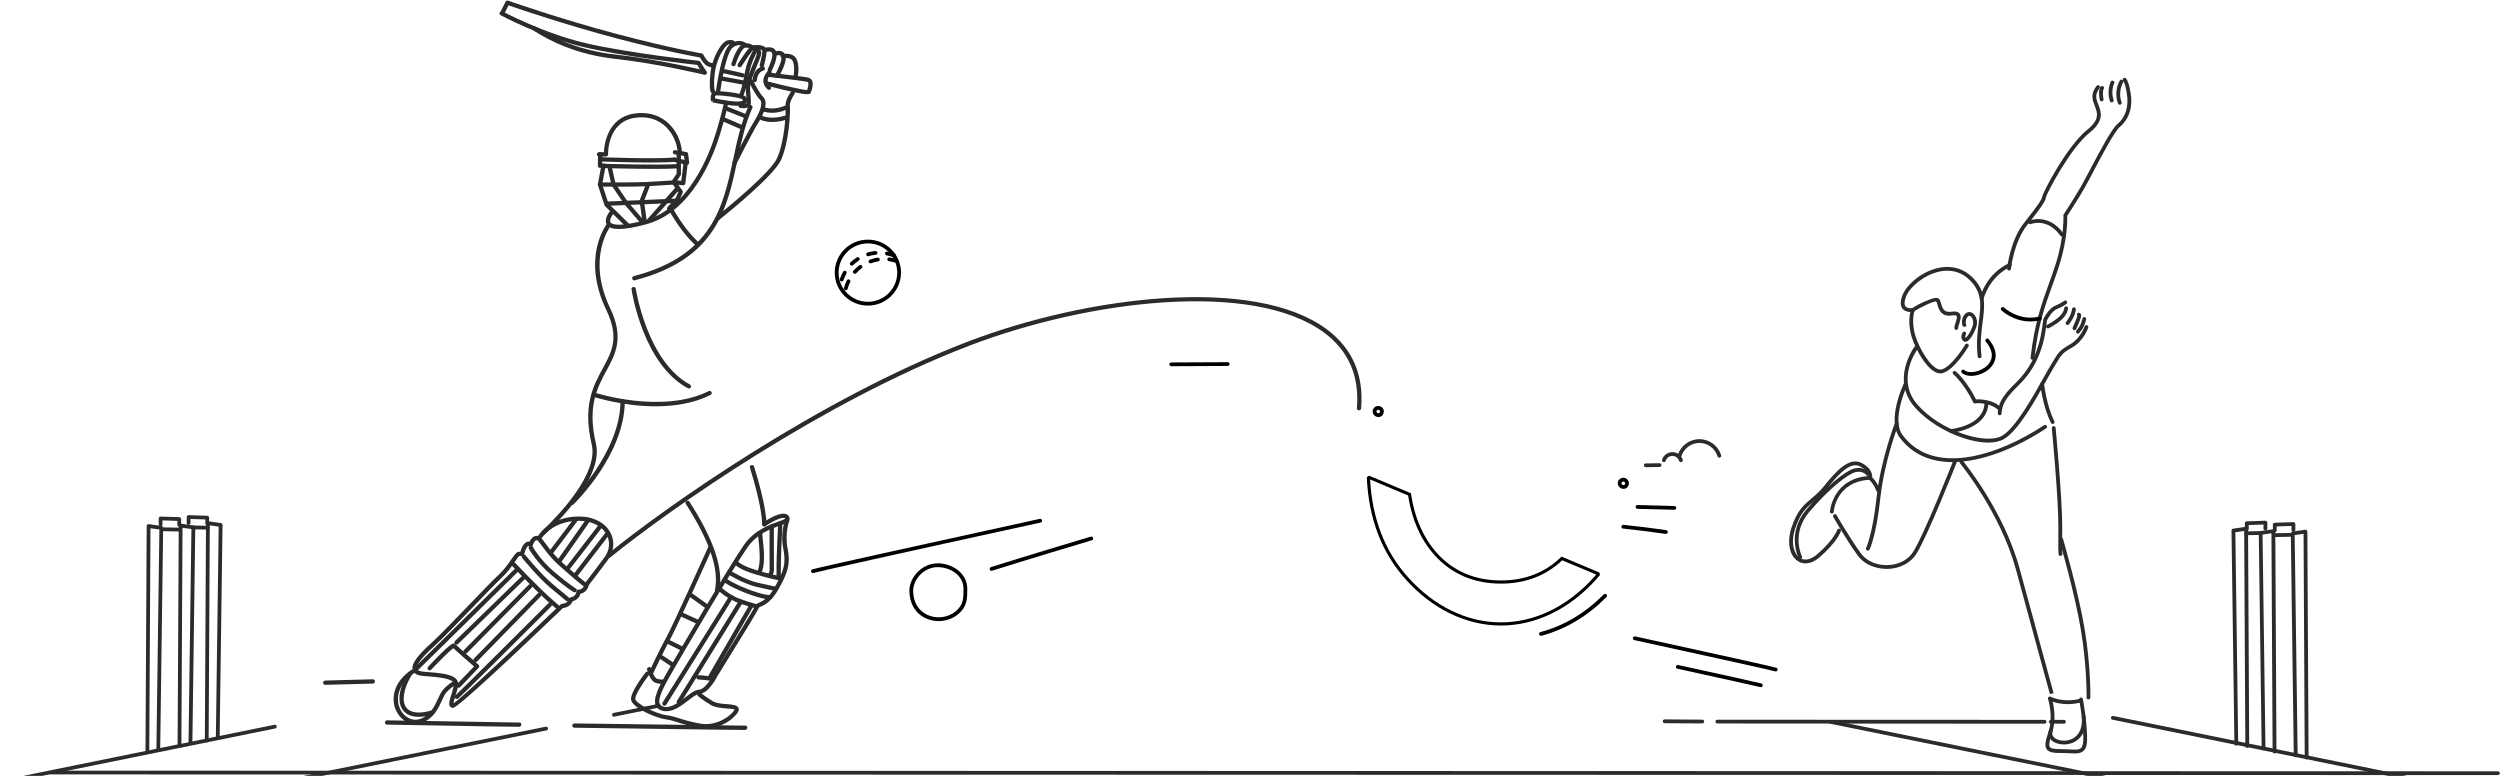 <svg xmlns="http://www.w3.org/2000/svg" width="464" height="144" viewBox="0 0 464 144" fill="none"><g clip-path="url(#clip0_357_1106)"><path d="M417.099 138.818C416.899 138.818 416.736 138.656 416.736 138.469C416.698 130.601 416.548 102.259 416.523 98.543L414.882 98.78L415.408 138.045C415.408 138.232 415.258 138.394 415.058 138.394C414.857 138.394 414.707 138.244 414.707 138.045L414.168 98.468C414.168 98.293 414.294 98.144 414.469 98.119L416.836 97.782C416.936 97.782 417.036 97.795 417.112 97.87C417.187 97.932 417.237 98.032 417.237 98.131C417.237 98.131 417.4 130.052 417.45 138.469C417.45 138.656 417.287 138.818 417.099 138.818Z" fill="#2B2B2A"></path><path d="M350.16 105.588C347.931 105.588 345.89 104.64 344.775 103.082C342.533 99.964 340.279 95.987 340.254 95.949C340.166 95.775 340.217 95.563 340.392 95.463C340.555 95.376 340.78 95.425 340.868 95.6C340.893 95.638 343.135 99.578 345.351 102.67C346.366 104.104 348.332 104.977 350.386 104.877C352.415 104.815 354.168 103.892 355.082 102.421C357.236 98.979 362.421 85.762 362.471 85.637C362.546 85.45 362.747 85.363 362.922 85.438C363.11 85.5 363.197 85.712 363.135 85.887C362.909 86.435 357.862 99.291 355.683 102.795C354.644 104.466 352.665 105.513 350.411 105.588C350.327 105.588 350.244 105.588 350.16 105.588Z" fill="#2B2B2A"></path><path d="M360.129 69.303C359.753 69.303 359.357 69.174 358.939 68.917C356.91 67.657 354.957 63.68 354.569 61.585C354.23 59.789 354.393 58.555 354.556 57.906C354.118 57.894 353.517 57.794 353.141 57.333C352.69 56.797 352.665 55.961 353.078 54.852C353.792 52.919 356.572 50.4 359.816 49.714C361.519 49.353 364.011 49.378 366.178 51.572C368.708 54.141 368.37 56.784 367.969 59.827C367.731 61.647 367.468 63.717 367.768 66.086C367.793 66.286 367.656 66.46 367.455 66.485C367.242 66.51 367.092 66.373 367.067 66.173C366.754 63.717 367.03 61.597 367.268 59.739C367.656 56.747 367.956 54.39 365.664 52.071C363.736 50.101 361.494 50.076 359.966 50.4C357.048 51.023 354.393 53.33 353.742 55.088C353.429 55.936 353.404 56.56 353.679 56.884C353.992 57.258 354.719 57.233 354.982 57.183C355.044 57.171 355.12 57.171 355.195 57.208C355.37 57.295 355.445 57.495 355.37 57.682C355.358 57.682 354.794 58.979 355.27 61.46C355.633 63.405 357.537 67.221 359.315 68.318C359.716 68.567 360.079 68.642 360.38 68.567C362.008 68.106 364.086 65.076 364.738 63.954C364.838 63.779 365.063 63.729 365.226 63.829C365.389 63.916 365.452 64.141 365.351 64.303C365.251 64.478 362.797 68.605 360.567 69.241C360.425 69.282 360.279 69.303 360.129 69.303Z" fill="#2B2B2A"></path><path d="M364.763 63.443C364.587 63.443 364.425 63.355 364.299 63.218C363.861 62.694 364.061 62.021 364.262 61.709C364.362 61.547 364.587 61.498 364.75 61.597C364.913 61.697 364.963 61.909 364.863 62.084C364.863 62.084 364.65 62.445 364.8 62.707C365.076 62.557 365.702 61.697 366.115 60.537C366.378 59.789 366.14 59.016 365.765 58.717C365.552 58.555 365.427 58.617 365.339 58.667C364.763 59.054 364.825 59.989 364.875 60.138C365.013 60.276 364.976 60.463 364.825 60.6C364.688 60.724 364.437 60.675 364.312 60.537C364.112 60.313 364.124 59.739 364.162 59.465C364.212 59.041 364.4 58.443 364.951 58.081C365.339 57.832 365.815 57.856 366.19 58.168C366.767 58.605 367.167 59.677 366.779 60.774C366.441 61.722 365.627 63.293 364.875 63.43C364.842 63.438 364.805 63.443 364.763 63.443Z" fill="#2B2B2A"></path><path d="M363.085 61.235C362.897 61.235 362.747 61.086 362.734 60.899C362.722 60.624 362.834 60.3 362.947 59.901C363.097 59.477 363.31 58.816 363.135 58.617C363.035 58.505 362.734 58.48 362.346 58.542C360.267 58.879 359.841 57.42 359.591 56.547C359.528 56.31 359.465 56.086 359.378 55.961C358.902 55.786 355.784 57.407 355.295 57.769C355.22 57.856 355.082 57.906 354.957 57.869C354.769 57.819 354.656 57.632 354.706 57.445C354.819 56.983 358.15 55.437 359.102 55.312C359.541 55.25 359.841 55.35 359.991 55.599C360.117 55.811 360.192 56.073 360.267 56.36C360.53 57.245 360.793 58.081 362.233 57.856C362.934 57.744 363.398 57.844 363.673 58.155C364.099 58.654 363.849 59.427 363.623 60.126C363.536 60.4 363.435 60.724 363.435 60.861C363.448 61.061 363.298 61.223 363.11 61.235C363.101 61.235 363.093 61.235 363.085 61.235Z" fill="#2B2B2A"></path><path d="M366.554 74.852C366.416 74.852 366.291 74.777 366.228 74.652C364.412 71.011 362.559 69.49 362.546 69.478C362.396 69.353 362.371 69.129 362.484 68.979C362.609 68.829 362.834 68.804 362.985 68.929C363.06 68.991 364.963 70.55 366.867 74.341C366.955 74.515 366.879 74.727 366.704 74.814C366.654 74.839 366.604 74.852 366.554 74.852Z" fill="#2B2B2A"></path><path d="M369.033 82.146C364.813 82.146 358.626 79.353 355.32 75.525C352.728 72.52 353.154 69.203 353.98 66.959C354.443 65.687 355.345 64.079 355.746 64.016C355.946 63.979 356.122 64.116 356.147 64.303C356.172 64.44 356.109 64.577 356.009 64.652C355.796 64.914 351.801 70.375 355.859 75.064C360.129 80.014 368.595 82.62 371.576 80.887C374.081 79.428 377.299 73.655 379.228 70.201C379.704 69.34 380.117 68.592 380.443 68.069L380.806 67.458C382.096 65.3 382.258 65.026 384.237 63.892C386.153 62.794 386.892 60.6 386.905 60.575C386.967 60.4 387.168 60.3 387.343 60.35C387.531 60.413 387.631 60.612 387.581 60.799C387.543 60.899 386.754 63.268 384.588 64.502C382.772 65.537 382.672 65.712 381.407 67.819L381.044 68.43C380.731 68.954 380.317 69.689 379.841 70.537C377.762 74.278 374.607 79.939 371.926 81.498C371.175 81.934 370.173 82.146 369.033 82.146Z" fill="#2B2B2A"></path><path d="M385.652 61.921C385.577 61.921 385.502 61.897 385.439 61.847C385.289 61.722 385.264 61.498 385.377 61.348C385.377 61.348 385.502 61.198 385.89 60.687C386.178 60.313 386.429 59.44 386.504 59.128C386.541 58.941 386.729 58.817 386.93 58.867C387.117 58.904 387.23 59.091 387.193 59.291C387.155 59.415 386.88 60.55 386.454 61.111C386.053 61.635 385.94 61.784 385.94 61.784C385.865 61.871 385.765 61.921 385.652 61.921Z" fill="#2B2B2A"></path><path fill-rule="evenodd" clip-rule="evenodd" d="M385.026 61.285C384.826 61.285 384.663 61.123 384.663 60.936C384.663 60.837 384.663 60.824 385.239 59.515C385.489 58.954 385.54 58.692 385.552 58.592C385.502 58.53 385.477 58.443 385.489 58.355C385.514 58.156 385.652 58.019 385.878 58.044C385.99 58.056 386.128 58.156 386.191 58.255C386.291 58.443 386.341 58.767 385.89 59.802C385.464 60.762 385.377 60.986 385.364 61.036C385.314 61.173 385.176 61.285 385.026 61.285Z" fill="#2B2B2A"></path><path d="M383.749 60.313C383.548 60.313 383.385 60.163 383.385 59.964C383.385 59.864 383.436 59.777 383.498 59.714C383.523 59.677 383.636 59.527 383.999 58.954C384.463 58.218 384.575 57.358 384.575 57.345C384.6 57.158 384.776 57.021 384.976 57.046C385.164 57.071 385.302 57.245 385.277 57.432C385.277 57.482 385.139 58.467 384.588 59.34C383.987 60.288 383.962 60.313 383.749 60.313Z" fill="#2B2B2A"></path><path d="M380.104 60.949C379.967 60.949 379.841 60.874 379.779 60.749C379.704 60.575 379.779 60.363 379.954 60.275C379.967 60.275 381.194 59.689 382.171 58.792C383.072 57.981 383.123 57.233 383.123 57.196C383.123 56.996 383.285 56.859 383.486 56.859C383.686 56.871 383.836 57.033 383.824 57.221C383.824 57.27 383.774 58.293 382.647 59.315C381.582 60.275 380.305 60.886 380.255 60.911C380.205 60.936 380.154 60.949 380.104 60.949Z" fill="#2B2B2A"></path><path d="M371.137 77.071C371.129 77.071 371.121 77.071 371.112 77.071C370.912 77.046 370.774 76.884 370.787 76.685C370.924 75.138 371.25 73.817 374.118 71.049C376.848 68.418 377.863 65.712 378.451 63.642C378.952 61.884 379.228 59.315 379.228 59.29C379.236 59.249 379.248 59.211 379.265 59.178C379.303 59.091 380.217 57.233 381.457 56.734C382.509 56.31 383.097 55.849 383.097 55.849C383.248 55.724 383.473 55.749 383.598 55.899C383.724 56.061 383.699 56.273 383.536 56.398C383.511 56.422 382.884 56.921 381.72 57.383C380.931 57.707 380.192 58.916 379.929 59.428C379.879 59.851 379.616 62.158 379.14 63.842C378.526 65.986 377.462 68.804 374.606 71.56C371.701 74.353 371.601 75.513 371.488 76.747C371.475 76.934 371.325 77.071 371.137 77.071Z" fill="#2B2B2A"></path><path d="M371.238 76.298C371.15 76.298 371.05 76.261 370.987 76.198C369.322 74.552 366.616 74.852 366.591 74.852C366.403 74.877 366.216 74.74 366.203 74.54C366.178 74.353 366.316 74.178 366.504 74.153C366.629 74.141 369.559 73.804 371.488 75.687C371.626 75.824 371.626 76.049 371.488 76.186C371.413 76.261 371.325 76.298 371.238 76.298Z" fill="#2B2B2A"></path><path d="M367.806 55.786C367.781 55.786 367.756 55.786 367.731 55.786C367.543 55.736 367.418 55.549 367.455 55.362C367.505 55.188 368.482 50.923 372.866 48.853C373.053 48.766 373.254 48.841 373.341 49.016C373.429 49.19 373.354 49.402 373.179 49.489C369.109 51.41 368.157 55.474 368.144 55.512C368.119 55.687 367.969 55.786 367.806 55.786Z" fill="#2B2B2A"></path><path d="M377.224 66.772C377.215 66.772 377.203 66.772 377.186 66.772C376.998 66.747 376.861 66.572 376.873 66.385C377.574 60.138 378.927 56.373 380.255 52.719C380.718 51.422 381.169 50.188 381.582 48.854C383.16 43.804 382.972 40.026 382.972 39.988C382.96 39.914 382.985 39.851 383.022 39.776C383.047 39.752 385.064 36.647 386.228 34.627C386.541 34.09 387.067 33.093 387.681 31.933C389.898 27.719 391.977 23.866 392.966 23.043C394.481 21.796 395.12 19.814 394.757 17.469C394.557 16.16 394.344 15.399 394.043 15.001C393.93 14.851 393.968 14.626 394.118 14.514C394.281 14.389 394.506 14.427 394.619 14.589C394.982 15.1 395.233 15.923 395.458 17.357C395.997 20.873 394.406 22.769 393.417 23.579C392.453 24.377 389.948 29.128 388.307 32.258C387.694 33.417 387.168 34.427 386.842 34.976C385.79 36.821 384.024 39.527 383.674 40.076C383.699 40.761 383.736 44.328 382.258 49.066C381.845 50.413 381.369 51.709 380.918 52.956C379.616 56.572 378.263 60.3 377.587 66.46C377.562 66.635 377.412 66.772 377.224 66.772ZM372.866 50.213C372.857 50.213 372.845 50.213 372.828 50.213C372.64 50.188 372.502 50.014 372.515 49.827C372.54 49.614 373.104 44.54 375.696 41.323C378.639 37.657 378.977 36.846 378.99 36.672C378.94 36.023 383.636 27.083 387.38 24.09C389.772 22.183 389.297 20.948 388.783 19.627C388.52 18.966 388.257 18.28 388.382 17.544C388.47 16.995 388.721 16.459 389.134 15.936C389.246 15.786 389.472 15.761 389.622 15.886C389.773 15.998 389.81 16.222 389.685 16.372C389.347 16.796 389.146 17.232 389.071 17.656C388.983 18.205 389.209 18.779 389.434 19.377C389.973 20.724 390.624 22.407 387.819 24.639C384.212 27.519 379.854 35.948 379.691 36.684C379.729 36.996 379.478 37.744 376.247 41.772C373.792 44.826 373.229 49.851 373.229 49.901C373.204 50.076 373.053 50.213 372.866 50.213Z" fill="#2B2B2A"></path><path d="M362.083 80.35C361.895 80.35 361.745 80.213 361.732 80.026C361.707 79.839 361.857 79.665 362.045 79.652C362.108 79.64 368.219 79.041 368.32 74.814C368.332 74.627 368.482 74.478 368.683 74.478C368.883 74.478 369.034 74.64 369.034 74.839C368.908 79.69 362.183 80.338 362.108 80.35C362.1 80.35 362.091 80.35 362.083 80.35Z" fill="#2B2B2A"></path><path d="M382.709 43.903C382.596 43.903 382.496 43.853 382.421 43.766C379.967 40.337 376.961 41.572 376.923 41.584C376.76 41.659 376.548 41.572 376.46 41.397C376.385 41.223 376.472 41.011 376.648 40.936C376.685 40.923 380.217 39.477 382.997 43.355C383.11 43.517 383.072 43.729 382.922 43.841C382.859 43.891 382.784 43.903 382.709 43.903Z" fill="#2B2B2A"></path><path d="M393.429 19.439C393.292 19.439 393.154 19.352 393.104 19.215C392.252 16.871 393.392 15.025 393.442 14.938C393.542 14.776 393.755 14.726 393.918 14.838C394.093 14.938 394.143 15.15 394.043 15.312C394.031 15.337 393.029 16.971 393.768 18.978C393.83 19.153 393.742 19.352 393.555 19.427C393.513 19.435 393.471 19.439 393.429 19.439Z" fill="#2B2B2A"></path><path d="M391.939 19.015C391.789 19.015 391.651 18.928 391.601 18.778C390.95 16.783 391.726 15.225 391.764 15.15C391.852 14.988 392.064 14.913 392.24 15C392.415 15.088 392.478 15.3 392.39 15.474C392.39 15.486 391.714 16.846 392.277 18.554C392.327 18.741 392.227 18.941 392.039 19.003C392.006 19.011 391.973 19.015 391.939 19.015Z" fill="#2B2B2A"></path><path d="M390.06 18.803C389.898 18.803 389.747 18.691 389.71 18.529C389.384 16.821 389.797 16.198 389.873 16.085C389.998 15.936 390.223 15.911 390.374 16.035C390.524 16.16 390.549 16.372 390.436 16.522C390.424 16.547 390.148 17.033 390.411 18.392C390.449 18.579 390.323 18.766 390.136 18.803C390.111 18.803 390.086 18.803 390.06 18.803Z" fill="#2B2B2A"></path><path d="M362.371 85.762C358.476 85.762 354.982 84.453 352.54 81.148C350.16 77.931 353.254 71.36 353.391 71.086C353.467 70.911 353.679 70.836 353.855 70.911C354.03 70.999 354.105 71.21 354.018 71.385C353.993 71.447 350.974 77.856 353.103 80.724C358.814 88.455 370.824 84.59 379.378 78.916C379.541 78.817 379.754 78.854 379.866 79.016C379.979 79.178 379.929 79.403 379.766 79.502C374.544 82.969 368.044 85.762 362.371 85.762Z" fill="#2B2B2A"></path><path d="M380.981 78.692C380.856 78.692 380.73 78.617 380.668 78.492C379.165 75.587 378.689 71.485 378.677 71.31C378.651 71.123 378.789 70.949 378.99 70.924C379.177 70.911 379.353 71.048 379.378 71.235C379.378 71.285 379.854 75.375 381.294 78.181C381.382 78.343 381.319 78.555 381.144 78.654C381.085 78.679 381.031 78.692 380.981 78.692Z" fill="#2B2B2A"></path><path d="M346.666 102.196C346.616 102.196 346.566 102.188 346.516 102.171C346.341 102.084 346.265 101.872 346.353 101.698C346.366 101.673 347.555 99.154 348.294 92.321C349.046 85.338 351.676 78.567 351.701 78.493C351.763 78.318 351.964 78.218 352.152 78.293C352.339 78.368 352.427 78.567 352.352 78.754C352.327 78.817 349.747 85.5 348.996 92.396C348.244 99.391 347.042 101.897 346.992 102.009C346.929 102.134 346.804 102.196 346.666 102.196Z" fill="#2B2B2A"></path><path d="M348.557 91.286C348.407 91.286 348.269 91.199 348.219 91.049C347.793 89.84 346.867 88.954 346.854 88.954C346.716 88.817 346.704 88.593 346.842 88.456C346.979 88.318 347.205 88.306 347.343 88.443C347.38 88.48 348.407 89.453 348.896 90.812C348.958 90.999 348.858 91.199 348.67 91.261C348.637 91.278 348.599 91.286 348.557 91.286Z" fill="#2B2B2A"></path><path d="M339.991 95.301C339.983 95.301 339.974 95.301 339.966 95.301C339.766 95.288 339.615 95.126 339.64 94.927C339.64 94.865 340.166 88.655 347.079 88.343C347.267 88.356 347.443 88.48 347.443 88.68C347.455 88.867 347.305 89.041 347.117 89.041C340.818 89.328 340.354 94.752 340.342 94.977C340.329 95.164 340.166 95.301 339.991 95.301Z" fill="#2B2B2A"></path><path d="M335.094 104.565C334.581 104.565 334.093 104.428 333.654 104.129C332.089 103.094 331.625 100.588 332.515 97.894C333.554 94.74 334.769 93.717 336.172 92.545C336.91 91.921 337.674 91.286 338.501 90.263C340.793 87.395 343.235 84.702 345.589 85.961C347.844 87.171 347.455 88.717 347.443 88.792C347.393 88.979 347.192 89.091 347.004 89.029C346.817 88.979 346.704 88.792 346.754 88.605C346.767 88.567 346.992 87.52 345.264 86.585C343.573 85.687 341.632 87.483 339.052 90.7C338.175 91.784 337.349 92.47 336.622 93.081C335.245 94.241 334.155 95.151 333.178 98.119C332.289 100.862 333.003 102.857 334.043 103.543C334.932 104.129 336.109 103.892 337.261 102.882C340.405 100.164 340.981 98.38 340.981 98.368C341.043 98.181 341.231 98.069 341.431 98.131C341.619 98.181 341.719 98.38 341.669 98.567C341.644 98.642 341.043 100.538 337.724 103.418C336.848 104.179 335.946 104.565 335.094 104.565Z" fill="#2B2B2A"></path><path d="M334.13 103.78C333.992 103.78 333.867 103.705 333.817 103.58C333.792 103.543 331.525 98.967 335.257 94.578C338.651 90.563 342.433 87.346 344.249 86.934C346.04 86.523 346.942 87.745 346.979 87.794C347.105 87.957 347.067 88.169 346.904 88.281C346.741 88.393 346.528 88.368 346.416 88.206C346.391 88.169 345.739 87.308 344.412 87.62C343.009 87.944 339.503 90.65 335.796 95.026C332.364 99.067 334.418 103.219 334.443 103.269C334.531 103.431 334.456 103.643 334.28 103.73C334.23 103.763 334.18 103.78 334.13 103.78Z" fill="#2B2B2A"></path><path d="M380.468 128.83C380.468 128.83 377.124 116.673 374.181 105.787C371.288 95.101 363.849 86.074 363.774 85.986C363.648 85.837 363.673 85.612 363.824 85.488C363.961 85.363 364.187 85.388 364.312 85.537C364.387 85.625 371.926 94.764 374.857 105.6C377.813 116.486 381.144 128.643 381.144 128.643L380.468 128.83Z" fill="#2B2B2A"></path><path d="M382.434 103.169C382.425 103.169 382.417 103.169 382.409 103.169C382.02 103.144 382.02 103.144 382.02 100.488C382.02 99.877 382.02 99.104 382.033 98.131C382.096 92.82 380.831 79.615 380.818 79.478C380.806 79.278 380.943 79.116 381.144 79.091C381.332 79.066 381.507 79.216 381.519 79.403C381.532 79.54 382.797 92.795 382.747 98.131C382.734 99.104 382.722 99.877 382.722 100.488C382.722 101.897 382.747 102.421 382.759 102.62C382.797 102.683 382.809 102.757 382.797 102.845C382.772 103.019 382.609 103.169 382.434 103.169Z" fill="#2B2B2A"></path><path d="M387.619 129.815C387.61 129.815 387.606 129.815 387.606 129.815C387.418 129.803 387.255 129.641 387.268 129.454C387.268 129.404 387.368 123.892 386.228 116.997C385.089 110.089 382.233 100.276 382.208 100.176C382.146 99.989 382.258 99.802 382.446 99.74C382.634 99.69 382.822 99.79 382.885 99.977C382.91 100.076 385.79 109.927 386.93 116.885C388.082 123.855 387.969 129.416 387.969 129.466C387.969 129.653 387.806 129.815 387.619 129.815Z" fill="#2B2B2A"></path><path fill-rule="evenodd" clip-rule="evenodd" d="M385.076 139.84C384.763 139.84 384.438 139.815 384.074 139.803C383.623 139.778 383.11 139.74 382.559 139.753C381.219 139.778 380.305 139.653 379.879 139.08C379.391 138.419 379.691 137.334 380.217 135.75C381.144 132.92 380.129 129.765 380.117 129.74C380.079 129.603 380.117 129.453 380.23 129.354C380.342 129.266 380.505 129.254 380.63 129.316C380.643 129.329 382.722 130.426 385.765 129.765C385.803 129.765 385.84 129.753 385.878 129.765C385.903 129.616 386.003 129.491 386.166 129.466C386.354 129.416 386.541 129.553 386.579 129.74C386.579 129.778 387.28 133.294 387.368 136.785C387.406 138.095 387.205 138.88 386.729 139.341C386.316 139.74 385.752 139.84 385.076 139.84ZM382.697 139.042C383.21 139.042 383.686 139.067 384.124 139.092C385.126 139.154 385.865 139.204 386.241 138.83C386.554 138.531 386.692 137.87 386.667 136.81C386.604 134.179 386.178 131.548 385.99 130.426C385.965 130.443 385.94 130.451 385.915 130.451C383.649 130.95 381.895 130.551 380.981 130.227C381.244 131.374 381.62 133.73 380.881 135.962C380.48 137.209 380.167 138.269 380.455 138.656C380.655 138.942 381.294 139.042 382.546 139.042C382.597 139.042 382.647 139.042 382.697 139.042Z" fill="#2B2B2A"></path><path d="M383.06 138.17C382.208 138.17 381.394 137.933 380.831 137.459C380.242 136.948 380.042 136.237 380.292 135.501C380.355 135.327 380.555 135.227 380.743 135.289C380.918 135.352 381.019 135.551 380.956 135.738C380.793 136.199 380.918 136.598 381.294 136.923C381.97 137.496 383.448 137.721 384.663 137.097C385.965 136.411 386.567 134.965 386.366 133.02C386.354 132.82 386.491 132.646 386.679 132.633C386.905 132.596 387.055 132.758 387.068 132.945C387.393 135.988 385.903 137.247 384.989 137.721C384.4 138.02 383.724 138.17 383.06 138.17Z" fill="#2B2B2A"></path><path d="M376.836 59.664C373.68 59.664 371.563 57.694 371.463 57.594C371.325 57.457 371.325 57.233 371.451 57.096C371.588 56.959 371.814 56.946 371.952 57.083C371.977 57.108 374.719 59.664 378.476 58.767C378.664 58.729 378.852 58.841 378.902 59.028C378.94 59.215 378.827 59.402 378.639 59.452C378 59.602 377.399 59.664 376.836 59.664Z" fill="black"></path><path d="M365.852 69.764C365.164 69.764 364.537 69.59 364.124 69.216C363.974 69.091 363.961 68.867 364.087 68.73C364.224 68.58 364.437 68.567 364.588 68.692C365.439 69.453 367.618 69.016 368.821 67.857C369.534 67.171 370.449 65.662 368.558 63.405C368.432 63.256 368.457 63.031 368.608 62.907C368.758 62.782 368.971 62.807 369.096 62.956C371.45 65.749 370.035 67.67 369.309 68.368C368.382 69.266 367.017 69.764 365.852 69.764Z" fill="black"></path><path d="M27.352 139.915C27.151 139.915 27.001 139.765 27.001 139.566C27.014 135.625 27.226 97.632 27.226 97.632C27.226 97.533 27.264 97.433 27.339 97.371C27.427 97.296 27.527 97.283 27.627 97.283L29.982 97.62C30.157 97.645 30.295 97.794 30.282 97.969L29.731 139.167C29.731 139.366 29.568 139.516 29.381 139.516C29.18 139.516 29.03 139.354 29.03 139.154L29.581 98.268L27.928 98.044C27.903 102.121 27.727 135.862 27.702 139.566C27.702 139.765 27.552 139.915 27.352 139.915Z" fill="#2B2B2A"></path><path d="M33.313 138.818C33.112 138.768 32.962 138.656 32.962 138.456L33.175 97.545C33.175 97.446 33.225 97.346 33.3 97.284C33.375 97.221 33.476 97.196 33.576 97.196L35.943 97.533C36.118 97.558 36.243 97.707 36.243 97.895L35.705 137.883C35.705 138.07 35.542 138.219 35.354 138.219C35.346 138.219 35.342 138.219 35.342 138.219C35.154 138.219 34.991 138.057 34.991 137.87L35.529 98.194L33.876 97.957L33.663 138.456C33.663 138.656 33.501 138.818 33.313 138.818Z" fill="#2B2B2A"></path><path d="M38.372 137.783C38.172 137.783 38.022 137.621 38.022 137.434L38.235 97.096C38.235 96.996 38.272 96.897 38.347 96.834C38.435 96.772 38.535 96.747 38.635 96.747L40.99 97.084C41.165 97.109 41.303 97.258 41.303 97.433L40.764 137.01C40.764 137.209 40.602 137.359 40.414 137.359C40.414 137.359 40.41 137.359 40.401 137.359C40.213 137.359 40.051 137.197 40.063 137.01L40.589 97.745L38.936 97.508L38.723 137.434C38.723 137.621 38.56 137.783 38.372 137.783Z" fill="#2B2B2A"></path><path d="M33.338 98.642L30.119 98.58C29.919 98.58 29.769 98.418 29.769 98.219C29.769 98.031 29.894 97.882 30.132 97.882L33.35 97.932C33.551 97.944 33.701 98.106 33.701 98.293C33.688 98.493 33.538 98.642 33.338 98.642Z" fill="#2B2B2A"></path><path d="M33.263 97.745C33.062 97.745 32.912 97.595 32.912 97.396V96.672L30.157 96.585V97.346C30.157 97.533 30.007 97.695 29.806 97.695C29.618 97.695 29.456 97.533 29.456 97.346V96.224C29.456 96.124 29.493 96.037 29.568 95.974C29.631 95.912 29.719 95.874 29.819 95.874L33.275 95.987C33.463 95.987 33.613 96.149 33.613 96.336V97.396C33.613 97.595 33.463 97.745 33.263 97.745Z" fill="#2B2B2A"></path><path d="M38.46 97.495C38.26 97.495 38.109 97.333 38.109 97.133V96.41L35.354 96.323V97.084C35.354 97.271 35.204 97.433 35.004 97.433C34.803 97.433 34.653 97.271 34.653 97.084V95.961C34.653 95.874 34.69 95.774 34.753 95.712C34.828 95.65 34.916 95.612 35.016 95.612L38.472 95.725C38.66 95.725 38.811 95.887 38.811 96.074V97.133C38.811 97.333 38.66 97.495 38.46 97.495Z" fill="#2B2B2A"></path><path d="M0.426 145.501C0.263 145.501 0.113 145.389 0.075 145.214C0.037 145.027 0.163 144.84 0.351 144.803L50.946 134.516C51.134 134.479 51.322 134.603 51.359 134.79C51.397 134.977 51.284 135.164 51.084 135.202L0.501 145.489C0.476 145.497 0.451 145.501 0.426 145.501Z" fill="#2B2B2A"></path><path d="M38.585 98.293C38.577 98.293 38.573 98.293 38.573 98.293L35.755 98.244C35.567 98.231 35.404 98.069 35.417 97.882C35.417 97.683 35.605 97.52 35.78 97.533L38.585 97.595C38.785 97.595 38.936 97.757 38.936 97.957C38.936 98.144 38.773 98.293 38.585 98.293Z" fill="#2B2B2A"></path><path d="M463.612 143.855L9.505 143.73C9.305 143.73 9.155 143.581 9.155 143.381C9.155 143.194 9.305 143.032 9.505 143.032L463.612 143.157C463.812 143.157 463.975 143.307 463.975 143.506C463.975 143.693 463.812 143.855 463.612 143.855Z" fill="#2B2B2A"></path><path d="M383.06 134.317H380.63C380.43 134.317 380.28 134.154 380.28 133.955C380.28 133.768 380.43 133.606 380.63 133.606H383.06C383.26 133.606 383.423 133.768 383.423 133.967C383.423 134.154 383.26 134.317 383.06 134.317ZM379.478 134.317L318.739 134.279C318.551 134.279 318.388 134.13 318.388 133.93C318.388 133.731 318.551 133.581 318.739 133.581L379.478 133.606C379.666 133.606 379.829 133.768 379.829 133.955C379.829 134.154 379.666 134.317 379.478 134.317ZM315.946 134.267L308.958 134.229C308.757 134.217 308.594 134.067 308.607 133.868C308.607 133.681 308.757 133.519 308.958 133.519L315.946 133.568C316.146 133.568 316.296 133.718 316.296 133.918C316.296 134.105 316.146 134.267 315.946 134.267Z" fill="#2B2B2A"></path><path d="M428.107 140.95C427.919 140.95 427.757 140.801 427.757 140.601C427.744 136.898 427.556 103.157 427.544 99.067L425.891 99.304L426.442 140.19C426.442 140.389 426.291 140.551 426.091 140.551C425.891 140.551 425.74 140.389 425.728 140.202L425.177 99.004C425.177 98.83 425.302 98.68 425.477 98.655L427.844 98.319C427.944 98.306 428.045 98.331 428.12 98.393C428.195 98.468 428.245 98.568 428.245 98.668C428.245 98.668 428.445 136.661 428.47 140.601C428.47 140.788 428.308 140.95 428.12 140.95H428.107Z" fill="#2B2B2A"></path><path d="M422.159 139.84C421.958 139.84 421.808 139.691 421.795 139.491L421.582 98.979L419.929 99.216L420.468 138.905C420.468 139.092 420.318 139.254 420.117 139.254C419.929 139.254 419.767 139.105 419.767 138.905L419.228 98.917C419.228 98.742 419.353 98.593 419.529 98.568L421.883 98.231C421.983 98.219 422.096 98.244 422.171 98.318C422.246 98.381 422.296 98.481 422.296 98.58L422.509 139.491C422.509 139.691 422.346 139.84 422.159 139.84Z" fill="#2B2B2A"></path><path d="M422.209 98.779C422.008 98.779 421.845 98.63 421.845 98.43V97.371C421.845 97.183 422.008 97.021 422.196 97.021L425.64 96.909C425.74 96.909 425.828 96.934 425.903 97.009C425.966 97.071 426.016 97.159 426.016 97.258V98.38C426.016 98.568 425.853 98.73 425.653 98.73C425.465 98.73 425.302 98.568 425.302 98.38V97.62L422.559 97.707V98.43C422.559 98.63 422.397 98.779 422.209 98.779Z" fill="#2B2B2A"></path><path d="M416.999 98.53C416.811 98.53 416.648 98.368 416.648 98.169V97.109C416.648 96.922 416.798 96.76 416.999 96.76L420.443 96.647C420.531 96.635 420.631 96.685 420.706 96.747C420.768 96.809 420.819 96.909 420.819 96.997V98.119C420.819 98.306 420.656 98.468 420.455 98.468C420.268 98.468 420.105 98.306 420.105 98.119V97.358L417.362 97.445V98.169C417.362 98.368 417.199 98.53 416.999 98.53Z" fill="#2B2B2A"></path><path d="M456.599 146.711C456.582 146.711 456.561 146.706 456.536 146.698L392.077 133.581C391.876 133.543 391.764 133.356 391.801 133.157C391.839 132.97 392.027 132.857 392.215 132.882L456.674 146.012C456.862 146.05 456.987 146.237 456.949 146.424C456.912 146.598 456.774 146.711 456.599 146.711Z" fill="#2B2B2A"></path><path d="M422.121 99.678C421.933 99.678 421.771 99.528 421.771 99.329C421.771 99.129 421.921 98.979 422.121 98.967L425.34 98.917C425.515 98.93 425.69 99.067 425.69 99.254C425.703 99.453 425.54 99.615 425.352 99.615L422.134 99.678C422.125 99.678 422.121 99.678 422.121 99.678Z" fill="#2B2B2A"></path><path d="M416.886 99.329C416.698 99.329 416.536 99.179 416.536 98.992C416.523 98.792 416.686 98.63 416.874 98.63L419.692 98.568C419.867 98.593 420.042 98.718 420.055 98.917C420.055 99.104 419.904 99.266 419.704 99.279L416.899 99.329C416.89 99.329 416.886 99.329 416.886 99.329Z" fill="#2B2B2A"></path><path d="M421.532 150.925C421.507 150.925 421.486 150.921 421.47 150.913L339.578 134.304C339.377 134.266 339.265 134.079 339.302 133.892C339.34 133.705 339.528 133.581 339.716 133.618L421.608 150.227C421.795 150.264 421.921 150.451 421.883 150.638C421.845 150.813 421.695 150.925 421.532 150.925Z" fill="#2B2B2A"></path><path d="M40.351 147.945C40.188 147.945 40.038 147.833 40.013 147.658C39.975 147.471 40.088 147.284 40.289 147.247L101.291 134.877C101.479 134.84 101.667 134.952 101.704 135.152C101.742 135.339 101.617 135.526 101.429 135.563L40.426 147.933C40.401 147.941 40.376 147.945 40.351 147.945ZM113.952 133.02C113.79 133.02 113.639 132.895 113.602 132.733C113.564 132.546 113.689 132.359 113.877 132.321L122.18 130.638C122.356 130.601 122.556 130.725 122.594 130.912C122.631 131.099 122.506 131.286 122.318 131.324L114.015 133.007C113.998 133.015 113.978 133.02 113.952 133.02Z" fill="#2B2B2A"></path><path d="M310.749 94.615C308.569 94.552 306.278 94.49 303.911 94.44C303.71 94.428 303.56 94.266 303.573 94.079C303.573 93.879 303.723 93.742 303.923 93.73C306.29 93.792 308.582 93.854 310.761 93.916C310.961 93.916 311.112 94.079 311.112 94.278C311.099 94.465 310.949 94.615 310.749 94.615Z" fill="black"></path><path d="M150.872 106.361C150.734 106.361 150.596 106.273 150.546 106.124C150.484 105.937 150.584 105.737 150.759 105.675C151.548 105.413 168.906 101.56 192.989 96.298C193.177 96.261 193.365 96.385 193.402 96.573C193.452 96.76 193.327 96.947 193.139 96.984C166.314 102.844 151.636 106.124 150.985 106.348C150.951 106.356 150.914 106.361 150.872 106.361Z" fill="black"></path><path d="M309.183 99.091C309.166 99.091 309.15 99.091 309.133 99.091C306.666 98.73 304.023 98.393 301.256 98.106C301.055 98.094 300.917 97.919 300.93 97.732C300.955 97.533 301.143 97.395 301.318 97.408C304.098 97.695 306.766 98.031 309.233 98.393C309.434 98.418 309.559 98.605 309.534 98.792C309.509 98.967 309.358 99.091 309.183 99.091Z" fill="black"></path><path d="M184.035 105.95C183.884 105.95 183.747 105.85 183.696 105.7C183.634 105.513 183.747 105.314 183.922 105.251C183.997 105.239 190.81 103.069 202.444 99.603C202.632 99.54 202.833 99.653 202.883 99.84C202.945 100.027 202.833 100.214 202.645 100.276C191.023 103.742 184.21 105.9 184.147 105.925C184.106 105.941 184.068 105.95 184.035 105.95Z" fill="black"></path><path d="M217.385 67.969C217.184 67.969 217.034 67.819 217.034 67.62C217.034 67.42 217.184 67.271 217.385 67.271L227.855 67.221C228.042 67.221 228.205 67.37 228.205 67.57C228.205 67.757 228.042 67.919 227.855 67.919L217.385 67.969Z" fill="black"></path><path d="M286.002 118.007C285.852 118.007 285.701 117.895 285.664 117.745C285.614 117.558 285.726 117.359 285.914 117.309C290.272 116.149 294.217 113.792 297.661 110.326C297.799 110.189 298.025 110.189 298.162 110.326C298.3 110.451 298.3 110.675 298.162 110.812C294.631 114.378 290.573 116.797 286.102 117.994C286.069 118.003 286.035 118.007 286.002 118.007Z" fill="black"></path><path fill-rule="evenodd" clip-rule="evenodd" d="M278.575 116.099C272.138 116.087 265.876 113.069 260.942 107.583C256.434 102.583 253.992 96.186 253.678 88.555L254.092 88.281L261.869 91.548L261.894 91.71C262.545 96.099 264.136 99.752 266.615 102.558C269.659 105.987 273.691 107.732 278.588 107.732C283.009 107.732 286.741 106.286 289.684 103.443L289.822 103.306L289.997 103.381L296.847 106.261L296.96 106.71C296.718 107.001 296.467 107.292 296.209 107.583C291.262 113.069 285 116.099 278.575 116.099ZM254.292 88.992C254.68 96.286 257.06 102.408 261.381 107.196C266.202 112.558 272.314 115.513 278.575 115.513C284.837 115.513 290.949 112.558 295.77 107.196C295.937 107.013 296.1 106.826 296.259 106.635L289.947 103.992C286.916 106.86 283.096 108.319 278.588 108.319C273.516 108.319 269.346 106.51 266.177 102.944C263.647 100.089 262.019 96.386 261.343 91.959L254.292 88.992Z" fill="black"></path><path fill-rule="evenodd" clip-rule="evenodd" d="M161.079 56.722C157.685 56.722 154.93 53.966 154.93 50.599C154.93 47.22 157.685 44.477 161.079 44.477C164.473 44.477 167.228 47.22 167.228 50.599C167.228 53.966 164.473 56.722 161.079 56.722ZM161.079 45.175C158.073 45.175 155.644 47.607 155.644 50.599C155.644 53.579 158.073 56.011 161.079 56.011C164.084 56.011 166.527 53.579 166.527 50.599C166.527 47.607 164.084 45.175 161.079 45.175Z" fill="black"></path><path d="M156.22 52.233C156.178 52.233 156.14 52.229 156.107 52.22C155.919 52.158 155.819 51.958 155.881 51.771C156.044 51.31 156.245 50.861 156.483 50.437C156.583 50.263 156.796 50.2 156.971 50.3C157.134 50.4 157.196 50.612 157.096 50.786C156.883 51.173 156.695 51.584 156.545 51.996C156.495 52.145 156.37 52.233 156.22 52.233ZM158.098 49.303C157.998 49.303 157.91 49.265 157.835 49.19C157.697 49.053 157.71 48.829 157.848 48.691C158.198 48.355 158.587 48.043 159.012 47.781C159.175 47.682 159.388 47.719 159.501 47.881C159.601 48.043 159.551 48.268 159.388 48.367C159.012 48.617 158.662 48.891 158.336 49.203C158.273 49.265 158.186 49.303 158.098 49.303ZM165.963 47.794C165.921 47.794 165.879 47.785 165.838 47.769C165.412 47.607 164.986 47.47 164.548 47.395C164.347 47.357 164.235 47.17 164.26 46.971C164.297 46.784 164.485 46.659 164.686 46.697C165.161 46.796 165.637 46.933 166.101 47.12C166.276 47.195 166.364 47.395 166.289 47.582C166.238 47.719 166.101 47.794 165.963 47.794ZM161.116 47.557C160.966 47.557 160.828 47.457 160.778 47.295C160.728 47.108 160.828 46.921 161.016 46.859C161.492 46.721 161.98 46.634 162.469 46.584C162.669 46.572 162.832 46.709 162.857 46.908C162.87 47.096 162.732 47.27 162.531 47.282C162.093 47.332 161.642 47.42 161.217 47.544C161.183 47.553 161.15 47.557 161.116 47.557Z" fill="black"></path><path d="M156.984 53.866C156.95 53.866 156.921 53.862 156.896 53.854C156.708 53.804 156.595 53.617 156.645 53.43C156.771 52.956 156.946 52.495 157.159 52.046C157.247 51.871 157.459 51.796 157.622 51.884C157.798 51.971 157.873 52.183 157.798 52.357C157.597 52.756 157.434 53.18 157.322 53.604C157.284 53.766 157.134 53.866 156.984 53.866ZM158.662 50.811C158.574 50.811 158.486 50.786 158.424 50.724C158.274 50.599 158.261 50.375 158.399 50.225C158.724 49.864 159.1 49.527 159.488 49.24C159.651 49.128 159.864 49.153 159.989 49.315C160.102 49.465 160.077 49.689 159.914 49.801C159.563 50.075 159.225 50.375 158.925 50.699C158.85 50.774 158.749 50.811 158.662 50.811ZM161.567 48.879C161.417 48.879 161.279 48.791 161.229 48.642C161.166 48.455 161.254 48.255 161.442 48.193C161.905 48.018 162.381 47.894 162.87 47.819C163.07 47.794 163.245 47.918 163.283 48.118C163.308 48.305 163.183 48.48 162.982 48.517C162.544 48.579 162.106 48.704 161.68 48.854C161.647 48.87 161.609 48.879 161.567 48.879ZM166.414 48.804C166.38 48.804 166.343 48.795 166.301 48.779C165.875 48.642 165.437 48.542 164.999 48.48C164.798 48.467 164.661 48.28 164.686 48.093C164.711 47.894 164.898 47.756 165.086 47.781C165.575 47.844 166.051 47.956 166.527 48.118C166.714 48.18 166.815 48.38 166.752 48.554C166.702 48.704 166.564 48.804 166.414 48.804Z" fill="black"></path><path d="M305.564 86.71C305.522 86.71 305.484 86.71 305.451 86.71C305.263 86.71 305.1 86.548 305.1 86.348C305.1 86.161 305.263 86.011 305.451 86.011C305.501 86.024 305.526 86.011 305.576 86.011C306.077 86.011 307.117 85.987 308.006 85.974C308.206 85.999 308.369 86.124 308.369 86.311C308.369 86.51 308.219 86.672 308.018 86.672C307.129 86.685 306.09 86.71 305.564 86.71Z" fill="#2B2B2A"></path><path d="M311.725 84.939C311.692 84.939 311.654 84.935 311.613 84.927C311.437 84.877 311.324 84.677 311.387 84.49C311.913 82.732 313.566 81.51 315.407 81.51C317.261 81.51 318.914 82.732 319.44 84.49C319.502 84.677 319.39 84.877 319.202 84.927C319.014 84.989 318.826 84.877 318.764 84.69C318.325 83.231 316.948 82.209 315.407 82.209C313.879 82.209 312.502 83.231 312.063 84.69C312.013 84.84 311.876 84.939 311.725 84.939Z" fill="#2B2B2A"></path><path d="M311.976 85.774C311.813 85.774 311.675 85.687 311.638 85.525C311.462 84.989 310.961 84.615 310.398 84.615C309.822 84.615 309.321 84.989 309.158 85.525C309.095 85.712 308.908 85.824 308.72 85.762C308.532 85.712 308.419 85.513 308.482 85.326C308.732 84.49 309.521 83.916 310.398 83.916C311.287 83.916 312.051 84.478 312.314 85.326C312.364 85.513 312.264 85.712 312.076 85.762C312.043 85.77 312.009 85.774 311.976 85.774Z" fill="#2B2B2A"></path><path fill-rule="evenodd" clip-rule="evenodd" d="M255.845 77.408C255.595 77.408 255.344 77.32 255.144 77.158C254.806 76.872 254.68 76.448 254.806 76.049C254.918 75.687 255.244 75.5 255.344 75.463C255.858 75.201 256.434 75.388 256.722 75.899L256.822 76.148C256.91 76.635 256.672 77.109 256.308 77.296C256.158 77.37 255.995 77.408 255.845 77.408ZM255.82 76.049C255.77 76.049 255.716 76.061 255.657 76.086C255.582 76.123 255.507 76.198 255.482 76.261C255.432 76.435 255.532 76.56 255.595 76.61C255.682 76.685 255.845 76.747 255.983 76.672C256.083 76.622 256.171 76.448 256.146 76.335L256.083 76.198C256.02 76.099 255.933 76.049 255.82 76.049Z" fill="black"></path><path fill-rule="evenodd" clip-rule="evenodd" d="M301.331 90.737C301.08 90.737 300.83 90.65 300.629 90.475C300.291 90.201 300.166 89.777 300.304 89.378L300.379 89.129H300.429C300.567 88.929 300.767 88.817 300.83 88.78C301.343 88.53 301.919 88.717 302.207 89.228L302.308 89.478C302.395 89.964 302.157 90.438 301.794 90.625C301.644 90.7 301.494 90.737 301.331 90.737ZM300.955 89.627C300.93 89.79 301.018 89.889 301.08 89.939C301.168 90.014 301.331 90.076 301.469 90.001C301.569 89.952 301.656 89.777 301.631 89.665L301.569 89.528C301.494 89.378 301.331 89.328 301.143 89.415C301.08 89.453 300.993 89.515 300.98 89.578L300.955 89.627Z" fill="black"></path><path fill-rule="evenodd" clip-rule="evenodd" d="M174.203 115.276C173.389 115.276 172.563 115.102 171.811 114.752C169.883 113.855 168.781 111.984 168.781 109.628C168.781 107.234 171.035 104.553 174.053 104.553C176.683 104.553 179.526 106.348 179.526 109.254V109.366C179.526 111.087 179.526 112.583 177.835 113.992C176.821 114.84 175.518 115.276 174.203 115.276ZM174.053 105.263C171.436 105.263 169.482 107.57 169.482 109.628C169.482 111.71 170.434 113.343 172.112 114.116C173.828 114.915 175.944 114.653 177.384 113.456C178.825 112.259 178.825 111.037 178.825 109.366V109.241C178.825 106.785 176.345 105.263 174.053 105.263Z" fill="black"></path><path d="M132.462 12.581C132.454 12.581 132.446 12.581 132.437 12.581C132.387 12.581 131.986 12.544 131.31 12.269C130.696 12.008 130.145 11.085 129.907 10.661C128.868 10.486 123.859 9.601 114.428 7.12C104.923 4.601 96.181 1.621 94.391 0.997L93.627 2.519C93.539 2.718 93.301 2.805 93.101 2.706C92.9 2.606 92.812 2.369 92.913 2.17L93.827 0.324C93.915 0.15 94.127 0.062 94.315 0.125C94.416 0.162 104.046 3.554 114.629 6.347C125.199 9.14 130.183 9.9 130.233 9.9C130.358 9.925 130.471 10 130.534 10.125C130.784 10.623 131.285 11.384 131.623 11.534C132.174 11.758 132.5 11.783 132.5 11.783C132.713 11.808 132.876 11.995 132.863 12.22C132.851 12.431 132.675 12.581 132.462 12.581Z" fill="#2B2B2A"></path><path d="M130.734 13.816C130.596 13.816 130.458 13.754 130.383 13.629L129.406 12.058C127.741 11.871 115.793 10.499 108.454 8.766C100.565 6.921 93 2.868 92.925 2.831C92.725 2.731 92.662 2.482 92.762 2.295C92.862 2.095 93.113 2.02 93.301 2.132C93.376 2.17 100.853 6.172 108.642 7.993C116.457 9.826 129.557 11.272 129.694 11.285C129.82 11.31 129.92 11.372 129.983 11.472L131.072 13.205C131.185 13.392 131.122 13.641 130.934 13.754C130.872 13.791 130.797 13.816 130.734 13.816Z" fill="#2B2B2A"></path><path d="M130.797 13.878C130.763 13.878 130.734 13.874 130.709 13.866C130.621 13.853 121.88 11.758 114.328 10.948C107.177 10.175 102.055 7.644 99.012 5.661C98.824 5.536 98.774 5.3 98.886 5.112C99.012 4.925 99.262 4.876 99.45 5C102.418 6.933 107.428 9.402 114.416 10.15C122.018 10.973 130.809 13.08 130.897 13.093C131.11 13.143 131.235 13.367 131.185 13.579C131.147 13.754 130.985 13.878 130.797 13.878Z" fill="#2B2B2A"></path><path d="M112.462 29.053C112.462 29.053 112.458 29.053 112.45 29.053L111.16 29.041C110.947 29.041 110.771 28.854 110.771 28.642C110.771 28.417 110.959 28.255 111.172 28.242L112.074 28.255C112.149 26.784 112.775 21.883 117.609 21.098C119.901 20.724 121.98 21.21 123.608 22.494C125.324 23.841 126.426 25.998 126.576 28.255C126.601 28.467 126.426 28.654 126.213 28.679C126.013 28.679 125.8 28.529 125.787 28.305C125.65 26.297 124.623 24.315 123.107 23.118C121.667 21.983 119.801 21.547 117.735 21.883C112.763 22.694 112.85 28.405 112.863 28.642C112.863 28.754 112.825 28.854 112.75 28.928C112.675 29.016 112.562 29.053 112.462 29.053Z" fill="#2B2B2A"></path><path d="M127.515 30.611C127.482 30.611 127.449 30.607 127.415 30.599L125.086 30.038C124.873 29.988 124.748 29.763 124.798 29.551C124.848 29.339 125.061 29.215 125.274 29.265L127.052 29.689L126.952 28.94L125.211 28.654C124.986 28.616 124.848 28.404 124.873 28.192C124.911 27.98 125.123 27.831 125.336 27.868L127.378 28.205C127.553 28.242 127.691 28.379 127.716 28.554L127.916 30.162C127.929 30.299 127.879 30.424 127.778 30.512C127.703 30.574 127.616 30.611 127.515 30.611Z" fill="#2B2B2A"></path><path d="M111.36 31.16C111.247 31.16 111.147 31.123 111.072 31.048C110.997 30.973 110.947 30.861 110.959 30.761L110.997 28.641C110.997 28.429 111.185 28.255 111.398 28.255C111.398 28.255 111.402 28.255 111.41 28.255C111.623 28.255 111.798 28.442 111.798 28.666L111.761 30.35L112.086 30.337C112.349 30.35 112.5 30.499 112.5 30.724C112.512 30.948 112.337 31.123 112.111 31.135L111.372 31.16C111.364 31.16 111.36 31.16 111.36 31.16Z" fill="#2B2B2A"></path><path d="M120.627 30.163C116.495 30.163 111.748 29.976 111.473 29.976C111.247 29.963 111.072 29.776 111.084 29.552C111.097 29.34 111.247 29.178 111.498 29.178C111.598 29.178 121.542 29.564 125.261 29.228C125.474 29.203 125.674 29.377 125.699 29.589C125.724 29.814 125.562 30.001 125.336 30.026C124.172 30.125 122.456 30.163 120.627 30.163Z" fill="#2B2B2A"></path><path d="M121.404 31.347C117.196 31.347 112.237 31.198 112.161 31.198C111.949 31.185 111.773 31.011 111.773 30.786C111.786 30.562 111.986 30.375 112.186 30.4C112.287 30.4 122.18 30.699 125.812 30.45C126.013 30.437 126.213 30.599 126.238 30.824C126.25 31.036 126.088 31.235 125.862 31.248C124.785 31.322 123.157 31.347 121.404 31.347Z" fill="#2B2B2A"></path><path d="M124.197 39.078C124.096 39.078 123.996 39.053 123.921 38.978C123.758 38.829 123.746 38.579 123.896 38.417L125.374 36.834L125.887 35.649L124.698 34.003C124.597 33.866 124.597 33.679 124.698 33.542L125.587 32.22L125.574 28.579C125.574 28.355 125.75 28.18 125.975 28.18C126.188 28.18 126.376 28.355 126.376 28.579L126.388 32.332C126.388 32.42 126.363 32.495 126.313 32.557L125.512 33.754L126.664 35.375C126.751 35.487 126.764 35.637 126.714 35.761L126.075 37.22C126.058 37.262 126.033 37.299 126 37.332L124.485 38.953C124.41 39.041 124.297 39.078 124.197 39.078Z" fill="#2B2B2A"></path><path d="M116.507 42.245C116.407 42.245 116.294 42.208 116.219 42.133L112.312 38.28C112.262 38.238 112.228 38.188 112.212 38.13L110.972 34.389C110.955 34.323 110.951 34.256 110.959 34.19L111.56 30.96C111.61 30.748 111.823 30.611 112.036 30.649C112.249 30.686 112.399 30.898 112.349 31.11L111.761 34.24L112.938 37.781L116.783 41.559C116.946 41.709 116.946 41.971 116.783 42.12C116.708 42.208 116.607 42.245 116.507 42.245Z" fill="#2B2B2A"></path><path d="M114.015 34.651C112.775 34.651 111.861 34.651 111.836 34.651C111.623 34.651 111.435 34.464 111.435 34.252C111.448 34.028 111.623 33.853 111.836 33.853C111.836 33.853 111.84 33.853 111.848 33.853C111.898 33.853 117.747 33.891 119.926 33.779C122.155 33.654 125.111 33.467 125.111 33.467L125.173 34.252C125.173 34.252 122.205 34.452 119.976 34.577C118.624 34.639 115.931 34.651 114.015 34.651Z" fill="#2B2B2A"></path><path d="M119.225 41.597C119.112 41.597 118.999 41.547 118.924 41.46L115.919 37.968L113.552 34.489C113.527 34.448 113.506 34.402 113.489 34.352L112.75 31.073C112.7 30.861 112.838 30.649 113.051 30.599C113.276 30.549 113.489 30.686 113.539 30.898L114.253 34.103L116.557 37.495L119.525 40.936C119.676 41.098 119.651 41.36 119.488 41.497C119.413 41.559 119.312 41.597 119.225 41.597Z" fill="#2B2B2A"></path><path d="M119.651 41.534C119.45 41.534 119.275 41.385 119.25 41.198L118.711 37.332C118.703 37.266 118.711 37.199 118.736 37.133L119.951 34.041C120.026 33.841 120.264 33.729 120.465 33.816C120.678 33.891 120.778 34.128 120.69 34.327L119.525 37.332L120.051 41.086C120.076 41.297 119.926 41.497 119.701 41.534C119.684 41.534 119.667 41.534 119.651 41.534Z" fill="#2B2B2A"></path><path d="M120.377 41.41C120.289 41.41 120.189 41.372 120.114 41.31C119.951 41.16 119.939 40.911 120.089 40.749L125.349 34.813C125.499 34.651 125.75 34.627 125.912 34.776C126.088 34.926 126.1 35.175 125.963 35.337L124.059 37.519L120.678 41.273C120.602 41.36 120.49 41.41 120.377 41.41Z" fill="#2B2B2A"></path><path d="M112.675 38.205C112.462 38.205 112.274 38.043 112.274 37.819C112.262 37.607 112.437 37.42 112.65 37.407L125.599 36.858C125.85 36.846 126.013 37.021 126.013 37.233C126.025 37.457 125.85 37.644 125.637 37.657L112.688 38.205C112.679 38.205 112.675 38.205 112.675 38.205Z" fill="#2B2B2A"></path><path d="M126.802 34.39C126.785 34.39 126.768 34.39 126.752 34.39L125.124 34.215C124.898 34.19 124.735 33.991 124.76 33.766C124.785 33.554 124.986 33.405 125.211 33.417L126.451 33.554L126.864 30.138C126.889 29.926 127.077 29.764 127.303 29.789C127.528 29.814 127.678 30.013 127.653 30.238L127.202 34.041C127.177 34.24 127.002 34.39 126.802 34.39Z" fill="#2B2B2A"></path><path d="M114.879 42.507C113.714 42.507 112.988 42.245 112.637 41.709C111.999 40.712 113.076 39.352 113.201 39.203C113.351 39.028 113.602 39.003 113.765 39.14C113.94 39.278 113.965 39.539 113.827 39.702C113.539 40.038 113.051 40.874 113.314 41.285C113.489 41.535 114.453 42.283 119.713 40.874C127.791 38.704 131.623 28.791 132.888 24.627C133.89 21.322 134.303 19.352 134.316 19.327C134.353 19.115 134.566 18.978 134.792 19.015C135.005 19.065 135.142 19.277 135.092 19.489C135.092 19.514 134.666 21.509 133.652 24.863C132.35 29.153 128.392 39.377 119.914 41.634C117.747 42.22 116.081 42.507 114.879 42.507Z" fill="#2B2B2A"></path><path d="M117.722 52.033C117.547 52.033 117.384 51.921 117.334 51.734C117.284 51.522 117.409 51.31 117.622 51.248C132.287 47.432 134.216 38.318 136.094 29.502C136.795 26.198 137.522 22.781 138.912 19.714C139 19.514 139.238 19.427 139.438 19.514C139.638 19.614 139.726 19.838 139.638 20.05C138.286 23.03 137.572 26.397 136.883 29.664C134.954 38.717 132.963 48.068 117.835 52.021C117.793 52.029 117.755 52.033 117.722 52.033Z" fill="#2B2B2A"></path><path d="M141.855 97.733C141.847 97.733 141.842 97.733 141.842 97.733C141.617 97.733 141.442 97.545 141.454 97.321C141.454 97.296 141.542 94.316 139.187 86.822C139.112 86.61 139.238 86.386 139.45 86.323C139.663 86.261 139.876 86.373 139.951 86.585C142.368 94.241 142.256 97.234 142.256 97.358C142.243 97.57 142.068 97.733 141.855 97.733Z" fill="#2B2B2A"></path><path d="M133.088 110.027C133.055 110.027 133.026 110.023 133.001 110.014C132.788 109.977 132.65 109.765 132.688 109.541C133.489 105.688 131.736 100.463 127.303 93.555C127.177 93.368 127.227 93.119 127.415 93.007C127.603 92.882 127.854 92.932 127.966 93.119C132.525 100.214 134.328 105.638 133.477 109.703C133.439 109.89 133.264 110.027 133.088 110.027Z" fill="#2B2B2A"></path><path d="M120.803 125.339C120.753 125.339 120.699 125.326 120.64 125.301C120.44 125.214 120.352 124.965 120.452 124.765C120.465 124.728 122.544 120.301 123.721 118.194C124.886 116.112 131.435 101.535 131.511 101.386C131.598 101.186 131.836 101.086 132.037 101.186C132.237 101.273 132.325 101.51 132.237 101.71C131.961 102.308 125.599 116.461 124.422 118.58C123.258 120.663 121.191 125.064 121.166 125.114C121.104 125.251 120.966 125.339 120.803 125.339Z" fill="#2B2B2A"></path><path d="M122.844 126.922C122.418 126.922 121.679 126.86 121.203 126.448C120.577 125.912 120.151 124.478 120.101 124.316C120.051 124.104 120.164 123.88 120.377 123.817C120.602 123.755 120.815 123.88 120.878 124.092C121.028 124.615 121.391 125.563 121.729 125.837C122.068 126.137 122.844 126.137 123.095 126.112C123.307 126.087 123.508 126.249 123.52 126.473C123.545 126.698 123.383 126.885 123.17 126.91C123.132 126.91 123.007 126.922 122.844 126.922Z" fill="#2B2B2A"></path><path d="M131.01 135.189C130.634 135.189 130.25 135.156 129.857 135.09C127.891 134.74 126.727 134.366 125.8 134.067C125.011 133.818 124.397 133.618 123.571 133.518C121.88 133.306 117.259 131.399 117.121 129.803C117.008 128.506 119.338 125.414 119.813 124.803C119.939 124.628 120.189 124.591 120.365 124.728C120.54 124.865 120.577 125.114 120.44 125.289C119.35 126.698 117.847 129.005 117.91 129.728C117.985 130.551 121.705 132.484 123.671 132.733C124.572 132.845 125.249 133.057 126.038 133.306C126.952 133.606 128.092 133.967 129.995 134.304C133.364 134.903 136.182 132.359 136.32 131.661C136.207 131.598 135.38 131.523 134.842 131.486C133.852 131.399 132.738 131.311 131.986 130.875C130.521 130.027 129.594 129.242 129.557 129.204C129.382 129.055 129.369 128.805 129.507 128.643C129.657 128.468 129.908 128.456 130.07 128.593C130.083 128.606 130.997 129.379 132.387 130.189C132.988 130.538 134.003 130.613 134.904 130.688C135.931 130.775 136.67 130.838 136.983 131.249C137.109 131.411 137.146 131.611 137.109 131.81C136.908 132.795 134.291 135.189 131.01 135.189Z" fill="#2B2B2A"></path><path fill-rule="evenodd" clip-rule="evenodd" d="M123.658 132.01C123.483 132.01 123.307 131.993 123.132 131.96C122.431 131.835 121.967 131.511 121.73 131C121.116 129.665 122.306 127.384 123.934 124.553C126.013 120.95 135.155 105.351 138.098 101.111C139.976 98.418 142.757 97.421 144.422 96.822C144.986 96.622 145.675 96.373 145.775 96.223C145.725 96.223 145.675 96.174 145.562 96.136C144.823 95.999 143.07 96.947 142.13 97.595C141.955 97.72 141.705 97.682 141.579 97.495C141.454 97.321 141.492 97.071 141.68 96.947C141.955 96.747 144.422 95.089 145.725 95.363C146.038 95.438 146.288 95.6 146.439 95.862C146.551 96.049 146.576 96.223 146.551 96.348C146.568 96.423 146.56 96.498 146.526 96.573C146.526 96.597 145.6 98.904 146.176 101.76C146.814 104.977 146.013 106.623 144.422 109.478C143.157 111.722 141.805 112.321 141.141 112.62C141.053 112.658 140.953 112.695 140.903 112.732C140.502 113.568 137.897 117.857 133.139 125.513C132.988 125.812 131.473 128.743 129.782 128.793C129.294 128.817 128.505 129.428 127.728 130.015C126.564 130.912 125.123 132.01 123.658 132.01ZM145.474 97.283C145.249 97.371 144.986 97.47 144.698 97.57C143.02 98.169 140.49 99.079 138.762 101.56C135.831 105.775 126.701 121.349 124.635 124.952C123.508 126.91 121.967 129.591 122.456 130.663C122.581 130.925 122.857 131.099 123.282 131.187C124.585 131.436 126 130.339 127.24 129.391C128.192 128.655 129.018 128.032 129.745 128.007C130.671 127.97 131.886 126.224 132.437 125.127C135.443 120.289 139.976 112.944 140.177 112.421C140.214 112.159 140.49 112.034 140.816 111.885C141.442 111.61 142.594 111.099 143.721 109.091C145.412 106.061 145.95 104.74 145.387 101.909C144.998 99.977 145.236 98.293 145.474 97.283ZM140.966 112.595C140.957 112.612 140.941 112.649 140.916 112.707C140.941 112.683 140.953 112.645 140.966 112.595Z" fill="#2B2B2A"></path><path d="M144.961 107.77C144.936 107.77 144.911 107.77 144.886 107.77C144.811 107.757 142.807 107.408 140.039 106.548C137.221 105.663 136.57 104.939 136.507 104.864C136.37 104.69 136.395 104.441 136.57 104.303C136.733 104.166 136.983 104.191 137.121 104.353C137.159 104.378 137.772 105.002 140.277 105.787C142.995 106.623 145.011 106.972 145.023 106.984C145.249 107.022 145.387 107.221 145.349 107.446C145.324 107.633 145.149 107.77 144.961 107.77Z" fill="#2B2B2A"></path><path d="M144.009 109.677C143.984 109.677 143.959 109.677 143.934 109.677C143.884 109.665 142.669 109.453 140.352 108.904C137.985 108.356 135.218 106.647 135.092 106.573C134.904 106.46 134.854 106.211 134.967 106.024C135.08 105.837 135.33 105.775 135.518 105.899C135.543 105.912 138.298 107.608 140.54 108.131C142.832 108.667 144.059 108.892 144.072 108.892C144.297 108.929 144.435 109.129 144.397 109.353C144.372 109.54 144.197 109.677 144.009 109.677Z" fill="#2B2B2A"></path><path d="M142.92 111.274C142.92 111.274 142.915 111.274 142.907 111.274C142.844 111.274 141.379 111.211 138.474 110.089C135.568 108.967 134.266 107.982 134.216 107.944C134.04 107.807 134.003 107.558 134.141 107.383C134.278 107.209 134.529 107.184 134.704 107.308C134.717 107.321 135.981 108.269 138.762 109.341C141.529 110.413 142.92 110.476 142.932 110.476C143.158 110.488 143.333 110.663 143.32 110.887C143.308 111.099 143.132 111.274 142.92 111.274Z" fill="#2B2B2A"></path><path d="M140.878 106.735C140.811 106.735 140.745 106.718 140.678 106.685C140.49 106.573 140.427 106.323 140.54 106.136C140.54 106.136 141.003 105.288 141.003 103.431C141.003 102.134 140.841 100.65 140.74 99.765C140.64 98.904 140.64 98.854 140.715 98.717C140.828 98.518 141.066 98.455 141.266 98.568C141.417 98.642 141.492 98.817 141.467 98.967C141.467 99.079 141.492 99.328 141.529 99.677C141.642 100.575 141.805 102.084 141.805 103.431C141.805 105.538 141.241 106.51 141.229 106.548C141.154 106.672 141.016 106.735 140.878 106.735Z" fill="#2B2B2A"></path><path d="M142.869 107.308C142.794 107.308 142.719 107.296 142.644 107.246C142.456 107.134 142.406 106.885 142.531 106.698C142.531 106.698 142.869 106.174 142.844 105.675C142.819 105.027 142.832 98.019 142.832 97.72C142.832 97.495 143.007 97.321 143.233 97.321C143.458 97.321 143.633 97.495 143.633 97.72C143.633 97.795 143.621 105.014 143.646 105.638C143.683 106.398 143.22 107.109 143.195 107.134C143.12 107.246 142.995 107.308 142.869 107.308Z" fill="#2B2B2A"></path><path d="M144.498 107.483C144.481 107.483 144.46 107.479 144.435 107.471C144.222 107.446 144.072 107.234 144.109 107.022C144.109 107.009 144.147 106.66 144.122 105.276C144.097 103.817 144.41 97.421 144.422 97.146C144.422 96.934 144.598 96.76 144.836 96.772C145.061 96.785 145.224 96.972 145.211 97.184C145.211 97.258 144.898 103.83 144.923 105.264C144.948 106.722 144.898 107.109 144.898 107.146C144.861 107.346 144.698 107.483 144.498 107.483Z" fill="#2B2B2A"></path><path d="M140.315 112.895C140.29 112.895 140.269 112.89 140.252 112.882C140.214 112.882 139.563 112.77 137.309 112.009C135.017 111.224 133.339 109.628 133.264 109.553C133.101 109.403 133.101 109.154 133.251 108.992C133.414 108.83 133.665 108.83 133.827 108.979C133.84 109.004 135.455 110.538 137.572 111.249C139.726 111.984 140.377 112.097 140.377 112.097C140.603 112.134 140.74 112.346 140.703 112.558C140.678 112.757 140.503 112.895 140.315 112.895Z" fill="#2B2B2A"></path><path d="M123.32 130.987C123.245 130.987 123.182 130.975 123.107 130.925C122.919 130.813 122.869 130.563 122.982 130.376C127.127 123.78 134.992 111.224 135.318 110.663C135.393 110.488 135.568 110.388 135.756 110.426C135.969 110.476 136.107 110.688 136.069 110.9C136.057 110.999 136.032 111.099 123.658 130.8C123.583 130.925 123.458 130.987 123.32 130.987Z" fill="#2B2B2A"></path><path d="M125.988 130.675C125.912 130.675 125.837 130.65 125.775 130.613C125.587 130.501 125.524 130.251 125.649 130.064L137.171 111.436C137.284 111.249 137.534 111.186 137.722 111.311C137.91 111.423 137.973 111.673 137.86 111.86L126.326 130.488C126.251 130.613 126.113 130.675 125.988 130.675Z" fill="#2B2B2A"></path><path d="M131.661 126.274C131.594 126.274 131.527 126.257 131.46 126.224C131.273 126.112 131.21 125.875 131.323 125.676L139.137 112.147C139.25 111.96 139.488 111.885 139.689 111.997C139.876 112.109 139.939 112.359 139.826 112.546L132.012 126.075C131.936 126.212 131.799 126.274 131.661 126.274Z" fill="#2B2B2A"></path><path d="M131.673 126.324C131.657 126.324 131.64 126.32 131.623 126.311C131.21 126.262 130.058 126.112 129.644 126.112C129.419 126.112 129.244 125.937 129.244 125.713C129.244 125.489 129.419 125.314 129.644 125.314C130.195 125.314 131.673 125.513 131.736 125.526C131.949 125.563 132.099 125.763 132.074 125.975C132.036 126.174 131.874 126.324 131.673 126.324Z" fill="#2B2B2A"></path><path d="M131.197 112.97C131.122 112.97 131.035 112.945 130.96 112.895L127.966 110.75C127.779 110.613 127.741 110.364 127.866 110.189C128.004 110.015 128.254 109.965 128.43 110.102L131.435 112.246C131.611 112.384 131.648 112.633 131.523 112.808C131.448 112.92 131.323 112.97 131.197 112.97Z" fill="#2B2B2A"></path><path d="M129.457 115.8C129.407 115.8 129.352 115.787 129.294 115.763L126.376 114.428C126.176 114.341 126.088 114.104 126.176 113.905C126.263 113.705 126.501 113.618 126.702 113.705L129.632 115.039C129.832 115.139 129.92 115.376 129.82 115.576C129.757 115.713 129.607 115.8 129.457 115.8Z" fill="#2B2B2A"></path><path d="M126.376 120.688C126.317 120.688 126.259 120.671 126.2 120.638L123.934 119.515C123.733 119.416 123.658 119.179 123.758 118.979C123.858 118.78 124.096 118.705 124.297 118.805L126.564 119.927C126.751 120.027 126.839 120.264 126.739 120.463C126.664 120.6 126.526 120.688 126.376 120.688Z" fill="#2B2B2A"></path><path d="M124.873 123.805C124.798 123.805 124.723 123.78 124.647 123.73L122.594 122.346C122.418 122.222 122.368 121.972 122.493 121.785C122.619 121.611 122.869 121.561 123.044 121.685L125.098 123.07C125.286 123.194 125.336 123.444 125.211 123.631C125.136 123.743 125.011 123.805 124.873 123.805Z" fill="#2B2B2A"></path><path fill-rule="evenodd" clip-rule="evenodd" d="M136.795 19.639C136.395 19.639 135.923 19.601 135.38 19.526C132.788 19.177 132.237 18.978 132.174 18.953L132.325 18.591L132.049 18.866C132.041 18.857 132.032 18.849 132.024 18.841C131.974 18.778 131.949 18.703 131.936 18.629C131.861 18.317 131.899 17.818 132.011 17.531C132.187 17.132 132.537 16.895 133.001 16.895C133.009 16.895 133.018 16.9 133.026 16.908C133.063 16.908 137.772 17.082 138.461 18.018C138.712 18.367 138.762 18.741 138.574 19.04C138.336 19.439 137.747 19.639 136.795 19.639ZM132.7 18.267C133.026 18.354 133.815 18.517 135.493 18.741C137.509 19.015 137.873 18.654 137.885 18.629C137.885 18.629 137.885 18.579 137.822 18.491C137.472 18.093 134.378 17.718 133.013 17.694C132.863 17.706 132.813 17.756 132.788 17.768C132.7 17.881 132.688 18.093 132.7 18.267Z" fill="#2B2B2A"></path><path fill-rule="evenodd" clip-rule="evenodd" d="M132.35 17.394C132.224 17.394 132.087 17.332 132.012 17.244C131.686 16.87 131.636 15.225 131.899 13.254C132.237 10.661 133.915 7.631 135.117 7.469C135.756 7.369 136.107 7.431 136.307 7.643C136.395 7.731 136.457 7.93 136.432 8.055C136.395 8.279 136.169 8.416 135.956 8.367C135.869 8.342 135.781 8.292 135.731 8.217C135.656 8.217 135.506 8.217 135.23 8.254C134.616 8.342 133.026 10.81 132.688 13.354C132.412 15.437 132.563 16.484 132.638 16.721C132.7 16.796 132.75 16.895 132.75 16.995C132.75 17.22 132.563 17.394 132.35 17.394Z" fill="#2B2B2A"></path><path d="M133.289 17.257C133.272 17.257 133.255 17.253 133.239 17.244C133.013 17.22 132.863 17.008 132.901 16.796L132.913 16.671C133.401 13.354 134.241 9.177 135.493 8.217C136.858 7.17 138.073 7.656 138.524 8.055C138.686 8.204 138.699 8.454 138.561 8.628C138.411 8.79 138.16 8.803 137.985 8.653C137.91 8.591 137.121 7.968 135.981 8.84C135.192 9.451 134.341 12.419 133.702 16.796L133.69 16.908C133.664 17.107 133.489 17.257 133.289 17.257Z" fill="#2B2B2A"></path><path d="M136.144 12.295C136.102 12.295 136.061 12.29 136.019 12.282C135.806 12.22 135.693 11.995 135.756 11.783C136.019 10.935 136.958 8.155 138.236 8.055C139.601 7.943 139.914 8.641 139.951 8.728C140.027 8.928 139.926 9.165 139.726 9.24C139.513 9.315 139.288 9.215 139.2 9.015C139.2 9.015 139.025 8.791 138.311 8.841C137.81 8.891 136.983 10.511 136.52 12.008C136.47 12.182 136.307 12.295 136.144 12.295Z" fill="#2B2B2A"></path><path d="M137.998 20.088C137.747 20.088 137.522 20.063 137.409 20.038C137.184 20.013 137.034 19.801 137.071 19.589C137.109 19.364 137.309 19.215 137.534 19.252C137.998 19.327 138.486 19.277 138.549 19.177C138.611 19.028 138.561 18.404 138.511 17.93C138.449 17.207 138.361 16.31 138.474 15.549C138.599 14.664 139.188 13.23 139.714 11.97C140.027 11.235 140.327 10.524 140.44 10.112C140.54 9.751 140.44 9.614 140.402 9.564C140.265 9.377 139.964 9.302 139.776 9.289C139.438 9.589 138.424 11.048 137.622 12.307C137.509 12.494 137.259 12.544 137.071 12.432C136.883 12.307 136.833 12.07 136.946 11.883C139.1 8.479 139.463 8.479 139.676 8.479C139.776 8.479 140.603 8.504 141.041 9.078C141.216 9.314 141.392 9.713 141.216 10.324C141.079 10.786 140.791 11.484 140.452 12.282C139.977 13.442 139.375 14.876 139.263 15.661C139.163 16.334 139.238 17.145 139.313 17.856C139.388 18.704 139.426 19.19 139.288 19.514C139.075 19.988 138.474 20.088 137.998 20.088Z" fill="#2B2B2A"></path><path d="M137.635 17.893C137.585 17.893 137.53 17.881 137.472 17.856C137.271 17.768 137.184 17.531 137.271 17.332C137.284 17.319 137.785 16.185 138.173 13.803C138.599 11.272 139.739 9.402 139.789 9.327C139.901 9.14 140.152 9.077 140.34 9.202C140.528 9.314 140.59 9.564 140.465 9.751C140.452 9.763 139.363 11.559 138.975 13.928C138.561 16.434 138.023 17.606 137.998 17.656C137.935 17.806 137.785 17.893 137.635 17.893Z" fill="#2B2B2A"></path><path d="M137.822 14.377C137.789 14.377 137.76 14.373 137.735 14.364C136.583 14.103 134.679 13.666 134.479 13.641C134.253 13.666 134.103 13.517 134.065 13.292C134.04 13.08 134.241 12.881 134.454 12.856C134.541 12.843 134.616 12.831 137.91 13.591C138.136 13.641 138.261 13.853 138.211 14.078C138.173 14.252 138.01 14.377 137.822 14.377Z" fill="#2B2B2A"></path><path d="M137.797 15.674C137.772 15.674 137.747 15.674 137.722 15.674L134.015 15C133.79 14.963 133.652 14.763 133.69 14.539C133.727 14.327 133.94 14.177 134.153 14.215L137.872 14.888C138.085 14.925 138.236 15.137 138.185 15.349C138.16 15.549 137.985 15.674 137.797 15.674Z" fill="#2B2B2A"></path><path d="M138.436 21.983C138.386 21.983 138.336 21.974 138.286 21.958L134.729 20.536C134.516 20.462 134.416 20.225 134.504 20.025C134.591 19.813 134.817 19.713 135.017 19.801L138.574 21.222C138.787 21.297 138.887 21.534 138.799 21.733C138.737 21.895 138.586 21.983 138.436 21.983Z" fill="#2B2B2A"></path><path d="M137.722 24.028C137.664 24.028 137.609 24.019 137.559 24.003L134.115 22.506C133.915 22.419 133.827 22.182 133.915 21.983C134.003 21.771 134.241 21.684 134.441 21.771L137.872 23.267C138.085 23.354 138.173 23.591 138.085 23.791C138.023 23.941 137.872 24.028 137.722 24.028Z" fill="#2B2B2A"></path><path d="M141.392 12.531C141.358 12.531 141.325 12.527 141.291 12.519C141.078 12.456 140.953 12.244 141.003 12.032C141.016 12.02 141.467 10.262 141.504 9.439C141.504 9.401 141.504 9.377 141.467 9.352C141.191 9.115 140.252 9.14 139.976 9.19C139.763 9.227 139.551 9.09 139.513 8.878C139.463 8.666 139.601 8.454 139.814 8.404C139.826 8.404 141.316 8.167 141.98 8.741C142.206 8.928 142.318 9.19 142.306 9.476C142.268 10.386 141.805 12.157 141.78 12.232C141.73 12.419 141.567 12.531 141.392 12.531Z" fill="#2B2B2A"></path><path d="M142.882 13.317C142.815 13.317 142.752 13.3 142.694 13.267C142.494 13.167 142.418 12.93 142.531 12.731C142.919 11.983 143.483 10.561 143.32 9.913C143.295 9.788 143.233 9.701 143.132 9.651C142.832 9.489 142.243 9.601 142.005 9.676C141.792 9.751 141.567 9.639 141.504 9.427C141.429 9.215 141.542 8.99 141.755 8.928C141.855 8.89 142.832 8.579 143.521 8.953C143.809 9.115 144.009 9.377 144.097 9.713C144.385 10.861 143.358 12.88 143.233 13.105C143.157 13.242 143.02 13.317 142.882 13.317Z" fill="#2B2B2A"></path><path d="M144.222 14.427C144.155 14.427 144.088 14.41 144.021 14.377C143.834 14.265 143.758 14.028 143.871 13.828C144.435 12.831 145.174 11.147 145.036 10.561C144.986 10.387 144.911 10.337 144.848 10.3C144.598 10.162 144.122 10.287 143.971 10.337C143.771 10.424 143.546 10.312 143.458 10.112C143.383 9.9 143.483 9.676 143.696 9.601C143.784 9.564 144.598 9.265 145.224 9.589C145.524 9.751 145.725 10.013 145.812 10.374C146.088 11.484 144.823 13.778 144.573 14.227C144.497 14.352 144.36 14.427 144.222 14.427Z" fill="#2B2B2A"></path><path d="M147.641 14.664C147.607 14.664 147.574 14.659 147.541 14.651C147.328 14.601 147.19 14.389 147.253 14.177C147.253 14.152 147.603 12.706 147.19 11.472C146.852 10.474 145.412 10.835 145.387 10.835C145.174 10.898 144.961 10.761 144.898 10.549C144.848 10.337 144.973 10.125 145.186 10.062C145.938 9.875 147.491 9.863 147.954 11.222C148.442 12.681 148.042 14.302 148.029 14.364C147.979 14.551 147.816 14.664 147.641 14.664Z" fill="#2B2B2A"></path><path fill-rule="evenodd" clip-rule="evenodd" d="M149.82 17.482C148.981 17.482 147.002 17.107 142.206 15.873C141.993 15.823 141.855 15.599 141.918 15.387C141.968 15.175 142.181 15.05 142.406 15.1C145.487 15.898 148.931 16.671 149.807 16.721C150.221 15.412 149.958 15.237 149.908 15.225C149.444 15.05 146.464 14.713 144.685 14.514C143.333 14.364 142.844 14.314 142.707 14.277C142.494 14.215 142.368 14.003 142.431 13.791C142.481 13.579 142.707 13.442 142.919 13.504C143.045 13.529 143.921 13.629 144.773 13.728C147.428 14.015 149.67 14.277 150.183 14.476C151.285 14.888 150.722 16.509 150.521 17.12C150.446 17.307 150.396 17.482 149.82 17.482Z" fill="#2B2B2A"></path><path d="M142.719 16.684C142.619 16.684 142.519 16.646 142.431 16.572C141.429 15.586 141.417 14.489 142.394 13.292C142.402 13.284 142.406 13.276 142.406 13.267C142.444 13.093 142.606 12.956 142.794 12.956C142.932 12.968 143.107 13.043 143.183 13.18C143.308 13.429 143.157 13.629 143.02 13.791C142.494 14.439 142.131 15.15 142.995 16.011C143.157 16.16 143.157 16.41 143.007 16.572C142.92 16.646 142.819 16.684 142.719 16.684Z" fill="#2B2B2A"></path><path d="M136.345 30.586C136.286 30.586 136.228 30.574 136.169 30.549C135.969 30.449 135.894 30.212 135.981 30.013C136.107 29.776 138.937 24.177 139.801 22.806C141.129 20.698 141.617 19.115 141.091 18.566C140.139 17.581 139.087 15.387 139.037 15.287C138.95 15.1 139.037 14.85 139.238 14.763C139.425 14.663 139.676 14.751 139.764 14.95C139.776 14.975 140.803 17.12 141.667 18.017C142.506 18.89 142.118 20.648 140.477 23.23C139.638 24.576 136.733 30.312 136.708 30.374C136.633 30.512 136.495 30.586 136.345 30.586Z" fill="#2B2B2A"></path><path d="M133.251 40.886C133.139 40.886 133.026 40.836 132.938 40.736C132.8 40.574 132.826 40.325 133.001 40.175C135.343 38.292 143.045 31.958 144.21 29.377C145.65 26.223 145.9 20.786 145.8 19.826C145.662 18.579 146.739 17.108 146.789 17.045C146.915 16.871 147.165 16.833 147.34 16.971C147.528 17.095 147.566 17.345 147.428 17.519C147.165 17.881 146.514 18.965 146.602 19.739C146.714 20.786 146.464 26.36 144.948 29.714C143.734 32.37 136.545 38.355 133.502 40.799C133.439 40.861 133.339 40.886 133.251 40.886Z" fill="#2B2B2A"></path><path d="M143.32 20.936C142.719 20.936 142.293 20.836 142.043 20.786C141.984 20.778 141.943 20.769 141.918 20.761C141.705 20.798 141.529 20.649 141.492 20.437C141.454 20.212 141.642 20.013 141.855 19.976C141.955 19.963 142.043 19.976 142.206 20.013C142.682 20.113 143.934 20.362 145.712 19.614C145.913 19.527 146.151 19.614 146.238 19.813C146.326 20.025 146.226 20.25 146.025 20.337C144.936 20.811 144.022 20.936 143.32 20.936Z" fill="#2B2B2A"></path><path d="M143.345 22.644C141.993 22.644 141.216 22.27 141.179 22.245C140.978 22.145 140.891 21.908 140.991 21.709C141.091 21.509 141.329 21.434 141.529 21.534C141.567 21.547 143.12 22.257 145.737 21.459C145.95 21.384 146.176 21.509 146.238 21.721C146.301 21.933 146.188 22.145 145.975 22.22C144.948 22.532 144.059 22.644 143.345 22.644Z" fill="#2B2B2A"></path><path d="M140.064 15.262C140.047 15.262 140.035 15.262 140.027 15.262C139.801 15.237 139.638 15.05 139.663 14.826C139.864 12.644 141.454 12.332 141.517 12.32C141.73 12.282 141.943 12.419 141.98 12.644C142.018 12.856 141.88 13.055 141.667 13.105C141.617 13.118 140.603 13.354 140.465 14.901C140.44 15.1 140.265 15.262 140.064 15.262Z" fill="#2B2B2A"></path><path d="M100.878 99.254C100.778 99.254 100.677 99.216 100.602 99.141C100.44 98.992 100.44 98.73 100.602 98.58L100.79 98.393C103.921 95.388 111.085 87.845 109.82 82.483C108.117 75.288 110.108 71.622 111.861 68.393C113.602 65.188 114.979 62.657 112.525 57.532C107.866 47.806 112.475 41.759 112.675 41.51C112.8 41.335 113.051 41.298 113.226 41.435C113.401 41.572 113.439 41.821 113.301 41.996C113.251 42.058 108.818 47.931 113.239 57.183C115.869 62.682 114.266 65.637 112.575 68.767C110.884 71.884 108.968 75.4 110.596 82.296C111.911 87.857 105.361 95.126 101.341 98.967L101.166 99.141C101.091 99.216 100.978 99.254 100.878 99.254Z" fill="#2B2B2A"></path><path d="M112.975 103.58C112.863 103.58 112.738 103.543 112.662 103.443C112.525 103.268 112.55 103.019 112.725 102.882C123.871 93.829 152.162 73.954 179.463 63.467C201.856 54.864 232.877 51.136 246.277 61.136C251.023 64.677 253.152 69.615 252.626 75.799C252.614 76.011 252.413 76.186 252.201 76.161C251.975 76.136 251.812 75.949 251.837 75.724C252.338 69.839 250.309 65.138 245.801 61.772C232.626 51.946 201.943 55.687 179.764 64.216C152.55 74.665 124.347 94.478 113.226 103.493C113.151 103.555 113.063 103.58 112.975 103.58Z" fill="#2B2B2A"></path><path fill-rule="evenodd" clip-rule="evenodd" d="M84.084 131.386C83.846 131.386 83.645 131.286 83.52 131.112C83.194 130.688 83.445 129.94 83.77 128.905C83.958 128.319 84.159 127.658 84.246 127.109C84.271 126.91 84.234 126.748 84.109 126.598C83.482 125.825 80.903 125.638 78.623 125.463C77.509 125.388 76.832 125.027 76.62 124.416C76.256 123.356 77.296 121.81 80.013 119.378C81.504 118.032 84.635 114.777 87.402 111.909C89.619 109.615 91.71 107.446 92.587 106.648C93.589 105.725 94.34 104.628 94.891 103.83C95.518 102.919 95.856 102.433 96.319 102.408L96.582 102.396C96.695 101.997 96.933 101.298 97.321 100.899C97.609 100.6 97.897 100.525 98.085 100.525C98.173 100.513 98.21 100.538 98.273 100.55C98.511 100.026 98.937 99.465 99.613 99.453C99.701 99.453 99.776 99.465 99.851 99.49C100.101 99.079 102.305 95.862 107.44 95.862C110.158 95.862 112.374 97.021 113.351 98.954C114.153 100.55 113.952 102.421 112.813 103.942C110.759 106.71 109.594 108.194 109.331 108.53C109.193 109.104 108.718 110.027 107.728 110.201C107.603 110.7 107.215 111.336 106.3 111.585C106.088 112.084 105.537 112.745 104.485 112.857C95.63 121.336 84.948 131.386 84.084 131.386ZM98.097 101.323C98.022 101.323 97.96 101.373 97.897 101.448C97.572 101.785 97.346 102.583 97.296 102.869C97.258 103.044 97.096 103.169 96.92 103.181L96.357 103.206C96.244 103.268 95.868 103.83 95.555 104.278C94.979 105.101 94.203 106.249 93.126 107.234C92.274 108.019 90.183 110.176 87.978 112.471C85.198 115.338 82.067 118.605 80.552 119.964C77.484 122.72 77.246 123.768 77.371 124.154C77.471 124.428 77.934 124.615 78.686 124.678C81.829 124.902 83.946 125.127 84.735 126.099C84.998 126.423 85.098 126.797 85.035 127.221C84.948 127.845 84.722 128.531 84.534 129.142C84.384 129.591 84.184 130.239 84.171 130.538C85.586 129.653 96.72 119.179 104.034 112.184C104.109 112.121 104.197 112.084 104.297 112.072C105.349 112.009 105.574 111.249 105.599 111.161C105.637 111.012 105.762 110.887 105.912 110.862C106.927 110.675 106.964 109.902 106.977 109.827C106.977 109.715 107.014 109.615 107.089 109.54C107.165 109.466 107.227 109.428 107.378 109.428C107.878 109.453 108.192 109.116 108.367 108.817C108.308 108.809 108.258 108.784 108.217 108.742C108.166 108.705 106.914 107.757 103.934 105.101C102.293 103.655 101.304 102.296 100.64 101.398C100.252 100.862 99.813 100.251 99.625 100.251C99.212 100.263 98.937 100.999 98.899 101.199C98.862 101.336 98.749 101.448 98.611 101.485C98.473 101.523 98.323 101.485 98.223 101.373C98.181 101.34 98.139 101.323 98.097 101.323ZM100.515 99.927C100.74 100.176 100.99 100.513 101.291 100.924C101.967 101.847 102.894 103.106 104.46 104.503C107.14 106.872 108.429 107.907 108.667 108.081C108.805 107.907 109.982 106.411 112.174 103.468C113.126 102.196 113.301 100.637 112.637 99.316C111.798 97.657 109.857 96.66 107.44 96.66C102.556 96.66 100.59 99.802 100.515 99.927Z" fill="#2B2B2A"></path><path d="M106.664 109.939C106.589 109.939 106.526 109.927 106.463 109.889C106.401 109.864 105.048 109.066 102.318 106.722C99.55 104.366 98.21 101.947 98.16 101.847C98.047 101.647 98.123 101.41 98.323 101.298C98.511 101.199 98.761 101.261 98.862 101.46C98.874 101.485 100.189 103.854 102.844 106.124C105.512 108.406 106.852 109.191 106.864 109.204C107.052 109.316 107.115 109.553 107.002 109.74C106.927 109.877 106.802 109.939 106.664 109.939Z" fill="#2B2B2A"></path><path d="M105.261 111.573C105.173 111.573 105.073 111.536 104.998 111.461C104.985 111.461 104.422 110.95 102.243 109.179C100.014 107.358 97.033 103.705 96.908 103.555C96.77 103.381 96.795 103.131 96.97 102.994C97.133 102.857 97.396 102.882 97.534 103.057C97.559 103.094 100.59 106.797 102.756 108.555C104.96 110.351 105.511 110.862 105.537 110.875C105.699 111.024 105.712 111.286 105.562 111.448C105.486 111.523 105.374 111.573 105.261 111.573Z" fill="#2B2B2A"></path><path d="M103.37 112.969C103.282 112.969 103.195 112.944 103.119 112.882C103.069 112.845 101.93 111.947 99.838 109.902C97.747 107.882 95.054 105.052 95.029 105.014C94.879 104.864 94.891 104.603 95.054 104.453C95.204 104.303 95.468 104.316 95.618 104.478C95.643 104.503 98.323 107.321 100.402 109.341C102.456 111.336 103.608 112.246 103.62 112.259C103.796 112.396 103.821 112.645 103.683 112.82C103.608 112.919 103.483 112.969 103.37 112.969Z" fill="#2B2B2A"></path><path d="M103.746 104.628C103.67 104.628 103.595 104.615 103.52 104.565C103.345 104.428 103.295 104.191 103.42 104.004C105.486 101.087 108.592 96.66 108.818 96.311C108.88 96.174 109.018 96.086 109.181 96.086C109.394 96.086 109.582 96.261 109.582 96.485C109.582 96.66 109.582 96.672 104.084 104.466C103.996 104.578 103.871 104.628 103.746 104.628Z" fill="#2B2B2A"></path><path d="M105.424 105.812C105.336 105.812 105.248 105.787 105.186 105.737C105.011 105.6 104.973 105.351 105.111 105.176L111.034 97.508C111.172 97.333 111.423 97.296 111.598 97.433C111.773 97.57 111.798 97.819 111.673 97.994L105.737 105.662C105.662 105.762 105.549 105.812 105.424 105.812Z" fill="#2B2B2A"></path><path d="M106.851 107.097C106.764 107.097 106.676 107.072 106.601 107.009C106.426 106.885 106.401 106.635 106.526 106.461L112.299 98.954C112.437 98.78 112.687 98.743 112.863 98.88C113.038 99.017 113.063 99.266 112.938 99.441L107.164 106.947C107.089 107.047 106.964 107.097 106.851 107.097Z" fill="#2B2B2A"></path><path d="M102.318 102.857C102.23 102.857 102.143 102.832 102.08 102.782C101.905 102.645 101.867 102.396 101.992 102.221L106.426 96.373C106.551 96.198 106.814 96.174 106.989 96.298C107.165 96.435 107.19 96.685 107.065 96.859L102.631 102.707C102.556 102.807 102.443 102.857 102.318 102.857Z" fill="#2B2B2A"></path><path fill-rule="evenodd" clip-rule="evenodd" d="M85.111 127.645C85.01 127.645 84.91 127.608 84.835 127.533C84.685 127.383 84.672 127.134 84.822 126.972L87.978 123.693C87.027 122.882 84.835 120.974 84.134 120.301C83.507 120.737 81.641 122.583 80.038 124.291C79.888 124.453 79.625 124.466 79.475 124.316C79.312 124.166 79.299 123.905 79.45 123.755C83.558 119.391 84.008 119.428 84.221 119.428C84.334 119.428 84.472 119.503 84.547 119.59C84.747 119.827 87.277 122.034 88.817 123.368C88.893 123.443 88.943 123.543 88.955 123.643C88.955 123.755 88.918 123.867 88.843 123.942L85.411 127.521C85.323 127.608 85.223 127.645 85.111 127.645Z" fill="#2B2B2A"></path><path d="M77.333 124.453C77.233 124.453 77.121 124.416 77.045 124.341C76.895 124.179 76.895 123.93 77.045 123.78L95.505 105.613C95.655 105.463 95.918 105.463 96.069 105.625C96.219 105.775 96.219 106.024 96.069 106.186L77.609 124.341C77.534 124.416 77.434 124.453 77.333 124.453Z" fill="#2B2B2A"></path><path d="M84.722 119.653C84.622 119.653 84.509 119.603 84.434 119.528C84.284 119.366 84.284 119.117 84.447 118.967L96.77 107.009C96.933 106.847 97.183 106.847 97.334 107.009C97.484 107.171 97.484 107.421 97.334 107.57L84.998 119.541C84.923 119.615 84.822 119.653 84.722 119.653Z" fill="#2B2B2A"></path><path d="M86.375 121.324C86.275 121.324 86.175 121.286 86.1 121.212C85.937 121.062 85.937 120.8 86.1 120.65L98.11 108.531C98.26 108.381 98.511 108.368 98.674 108.531C98.824 108.68 98.836 108.93 98.674 109.092L86.663 121.212C86.588 121.286 86.488 121.324 86.375 121.324Z" fill="#2B2B2A"></path><path d="M88.254 122.895C88.154 122.895 88.053 122.857 87.966 122.782C87.816 122.633 87.803 122.383 87.966 122.221L99.763 110.164C99.913 110.002 100.176 110.002 100.327 110.151C100.489 110.301 100.489 110.563 100.339 110.712L88.542 122.782C88.454 122.857 88.354 122.895 88.254 122.895Z" fill="#2B2B2A"></path><path d="M84.797 129.74C84.61 129.74 84.434 129.603 84.409 129.416C84.384 129.254 84.447 129.104 84.572 129.017C85.223 128.468 97.171 116.56 101.742 111.997C101.892 111.835 102.155 111.835 102.306 111.984C102.468 112.146 102.468 112.396 102.306 112.558C85.148 129.69 85.035 129.715 84.86 129.74C84.843 129.74 84.823 129.74 84.797 129.74Z" fill="#2B2B2A"></path><path d="M77.096 134.379C75.705 134.379 74.403 133.556 73.639 132.135C72.474 129.94 72.875 126.673 76.382 124.304C76.57 124.179 76.82 124.229 76.945 124.416C77.07 124.591 77.02 124.84 76.832 124.965C73.739 127.047 73.351 129.878 74.353 131.76C75.029 133.032 76.457 134.03 78.122 133.381C79.938 132.671 80.702 130.975 81.329 129.616C81.617 128.992 81.855 128.456 82.168 128.095C83.119 126.985 83.984 126.548 84.021 126.536C84.221 126.436 84.459 126.523 84.56 126.723C84.647 126.91 84.572 127.159 84.372 127.247C84.359 127.259 83.608 127.633 82.781 128.606C82.543 128.88 82.318 129.379 82.055 129.94C81.416 131.361 80.527 133.294 78.41 134.117C77.972 134.292 77.534 134.379 77.096 134.379Z" fill="#2B2B2A"></path><path d="M77.709 133.045C76.144 133.045 75.279 132.446 74.803 131.835C73.651 130.351 74.014 127.67 75.743 124.865C75.855 124.678 76.106 124.616 76.294 124.728C76.482 124.84 76.532 125.089 76.419 125.276C74.891 127.77 74.503 130.152 75.43 131.349C76.206 132.346 77.884 132.521 80.164 131.835C80.376 131.773 80.602 131.897 80.665 132.109C80.727 132.321 80.602 132.533 80.401 132.596C79.325 132.92 78.435 133.045 77.709 133.045Z" fill="#2B2B2A"></path><path d="M129.532 45.799C129.432 45.799 129.331 45.761 129.256 45.699C127.453 44.041 125.85 41.958 124.222 39.153C124.122 38.966 124.184 38.716 124.372 38.604C124.572 38.492 124.81 38.567 124.923 38.754C126.501 41.484 128.054 43.504 129.795 45.1C129.958 45.25 129.97 45.512 129.82 45.674C129.745 45.749 129.632 45.799 129.532 45.799Z" fill="#2B2B2A"></path><path d="M121.679 75.413C115.655 75.413 110.483 73.754 110.145 73.642C109.932 73.567 109.819 73.343 109.895 73.143C109.957 72.931 110.195 72.819 110.396 72.882C110.521 72.919 122.869 76.897 131.523 72.595C131.723 72.495 131.961 72.57 132.061 72.769C132.162 72.969 132.074 73.206 131.886 73.305C128.68 74.901 125.048 75.413 121.679 75.413Z" fill="#2B2B2A"></path><path d="M127.854 72.108C127.795 72.108 127.733 72.092 127.666 72.058C119.4 67.644 117.296 54.278 117.209 53.717C117.171 53.492 117.321 53.293 117.547 53.255C117.76 53.23 117.973 53.38 117.998 53.592C118.023 53.729 120.127 67.133 128.042 71.36C128.242 71.46 128.317 71.709 128.217 71.896C128.142 72.034 128.004 72.108 127.854 72.108Z" fill="#2B2B2A"></path><path d="M106.15 93.742C106.05 93.742 105.937 93.705 105.862 93.618C105.712 93.456 105.712 93.206 105.875 93.056C105.962 92.969 115.092 84.016 115.167 74.49C115.167 74.278 115.343 74.103 115.568 74.103C115.793 74.103 115.969 74.278 115.969 74.502C115.894 84.365 106.814 93.256 106.426 93.63C106.351 93.705 106.25 93.742 106.15 93.742Z" fill="#2B2B2A"></path><path d="M138.073 135.476C137.021 135.476 131.924 135.426 106.601 135.065C106.388 135.065 106.213 134.878 106.213 134.666C106.213 134.441 106.376 134.279 106.614 134.267C117.334 134.416 137.747 134.678 138.261 134.678C138.474 134.628 138.662 134.778 138.699 135.002C138.737 135.214 138.574 135.426 138.361 135.464C138.348 135.476 138.336 135.476 138.073 135.476Z" fill="#2B2B2A"></path><path d="M96.131 134.89C95.154 134.89 90.909 134.84 71.835 134.491C71.61 134.491 71.435 134.304 71.447 134.079C71.447 133.867 71.623 133.693 71.848 133.693C80.101 133.842 95.831 134.104 96.306 134.104C96.519 134.042 96.707 134.179 96.757 134.391C96.82 134.616 96.645 134.828 96.432 134.89C96.419 134.89 96.407 134.89 96.131 134.89Z" fill="#2B2B2A"></path><path d="M60.364 127.109C60.151 127.109 59.963 126.935 59.963 126.723C59.963 126.498 60.126 126.324 60.351 126.311L69.18 126.074C69.189 126.074 69.193 126.074 69.193 126.074C69.418 126.074 69.594 126.249 69.594 126.461C69.606 126.685 69.431 126.86 69.206 126.872L60.376 127.109C60.368 127.109 60.364 127.109 60.364 127.109Z" fill="#2B2B2A"></path><path d="M329.584 124.615C329.542 124.615 329.505 124.611 329.471 124.603C329.046 124.466 319.753 122.383 303.335 118.805C303.147 118.767 303.022 118.58 303.072 118.381C303.109 118.194 303.297 118.069 303.485 118.119C318.426 121.373 329.208 123.767 329.697 123.942C329.885 123.992 329.972 124.191 329.91 124.378C329.86 124.528 329.722 124.615 329.584 124.615Z" fill="black"></path><path d="M326.816 127.546C326.775 127.546 326.733 127.537 326.691 127.521C326.391 127.434 320.905 126.212 311.325 124.117C311.137 124.079 311.024 123.892 311.062 123.693C311.099 123.506 311.287 123.394 311.487 123.431C320.279 125.351 326.628 126.76 326.929 126.86C327.104 126.922 327.205 127.122 327.142 127.309C327.092 127.446 326.954 127.546 326.816 127.546Z" fill="black"></path></g><defs><clipPath id="clip0_357_1106"><rect width="464" height="151" fill="white"></rect></clipPath></defs></svg>